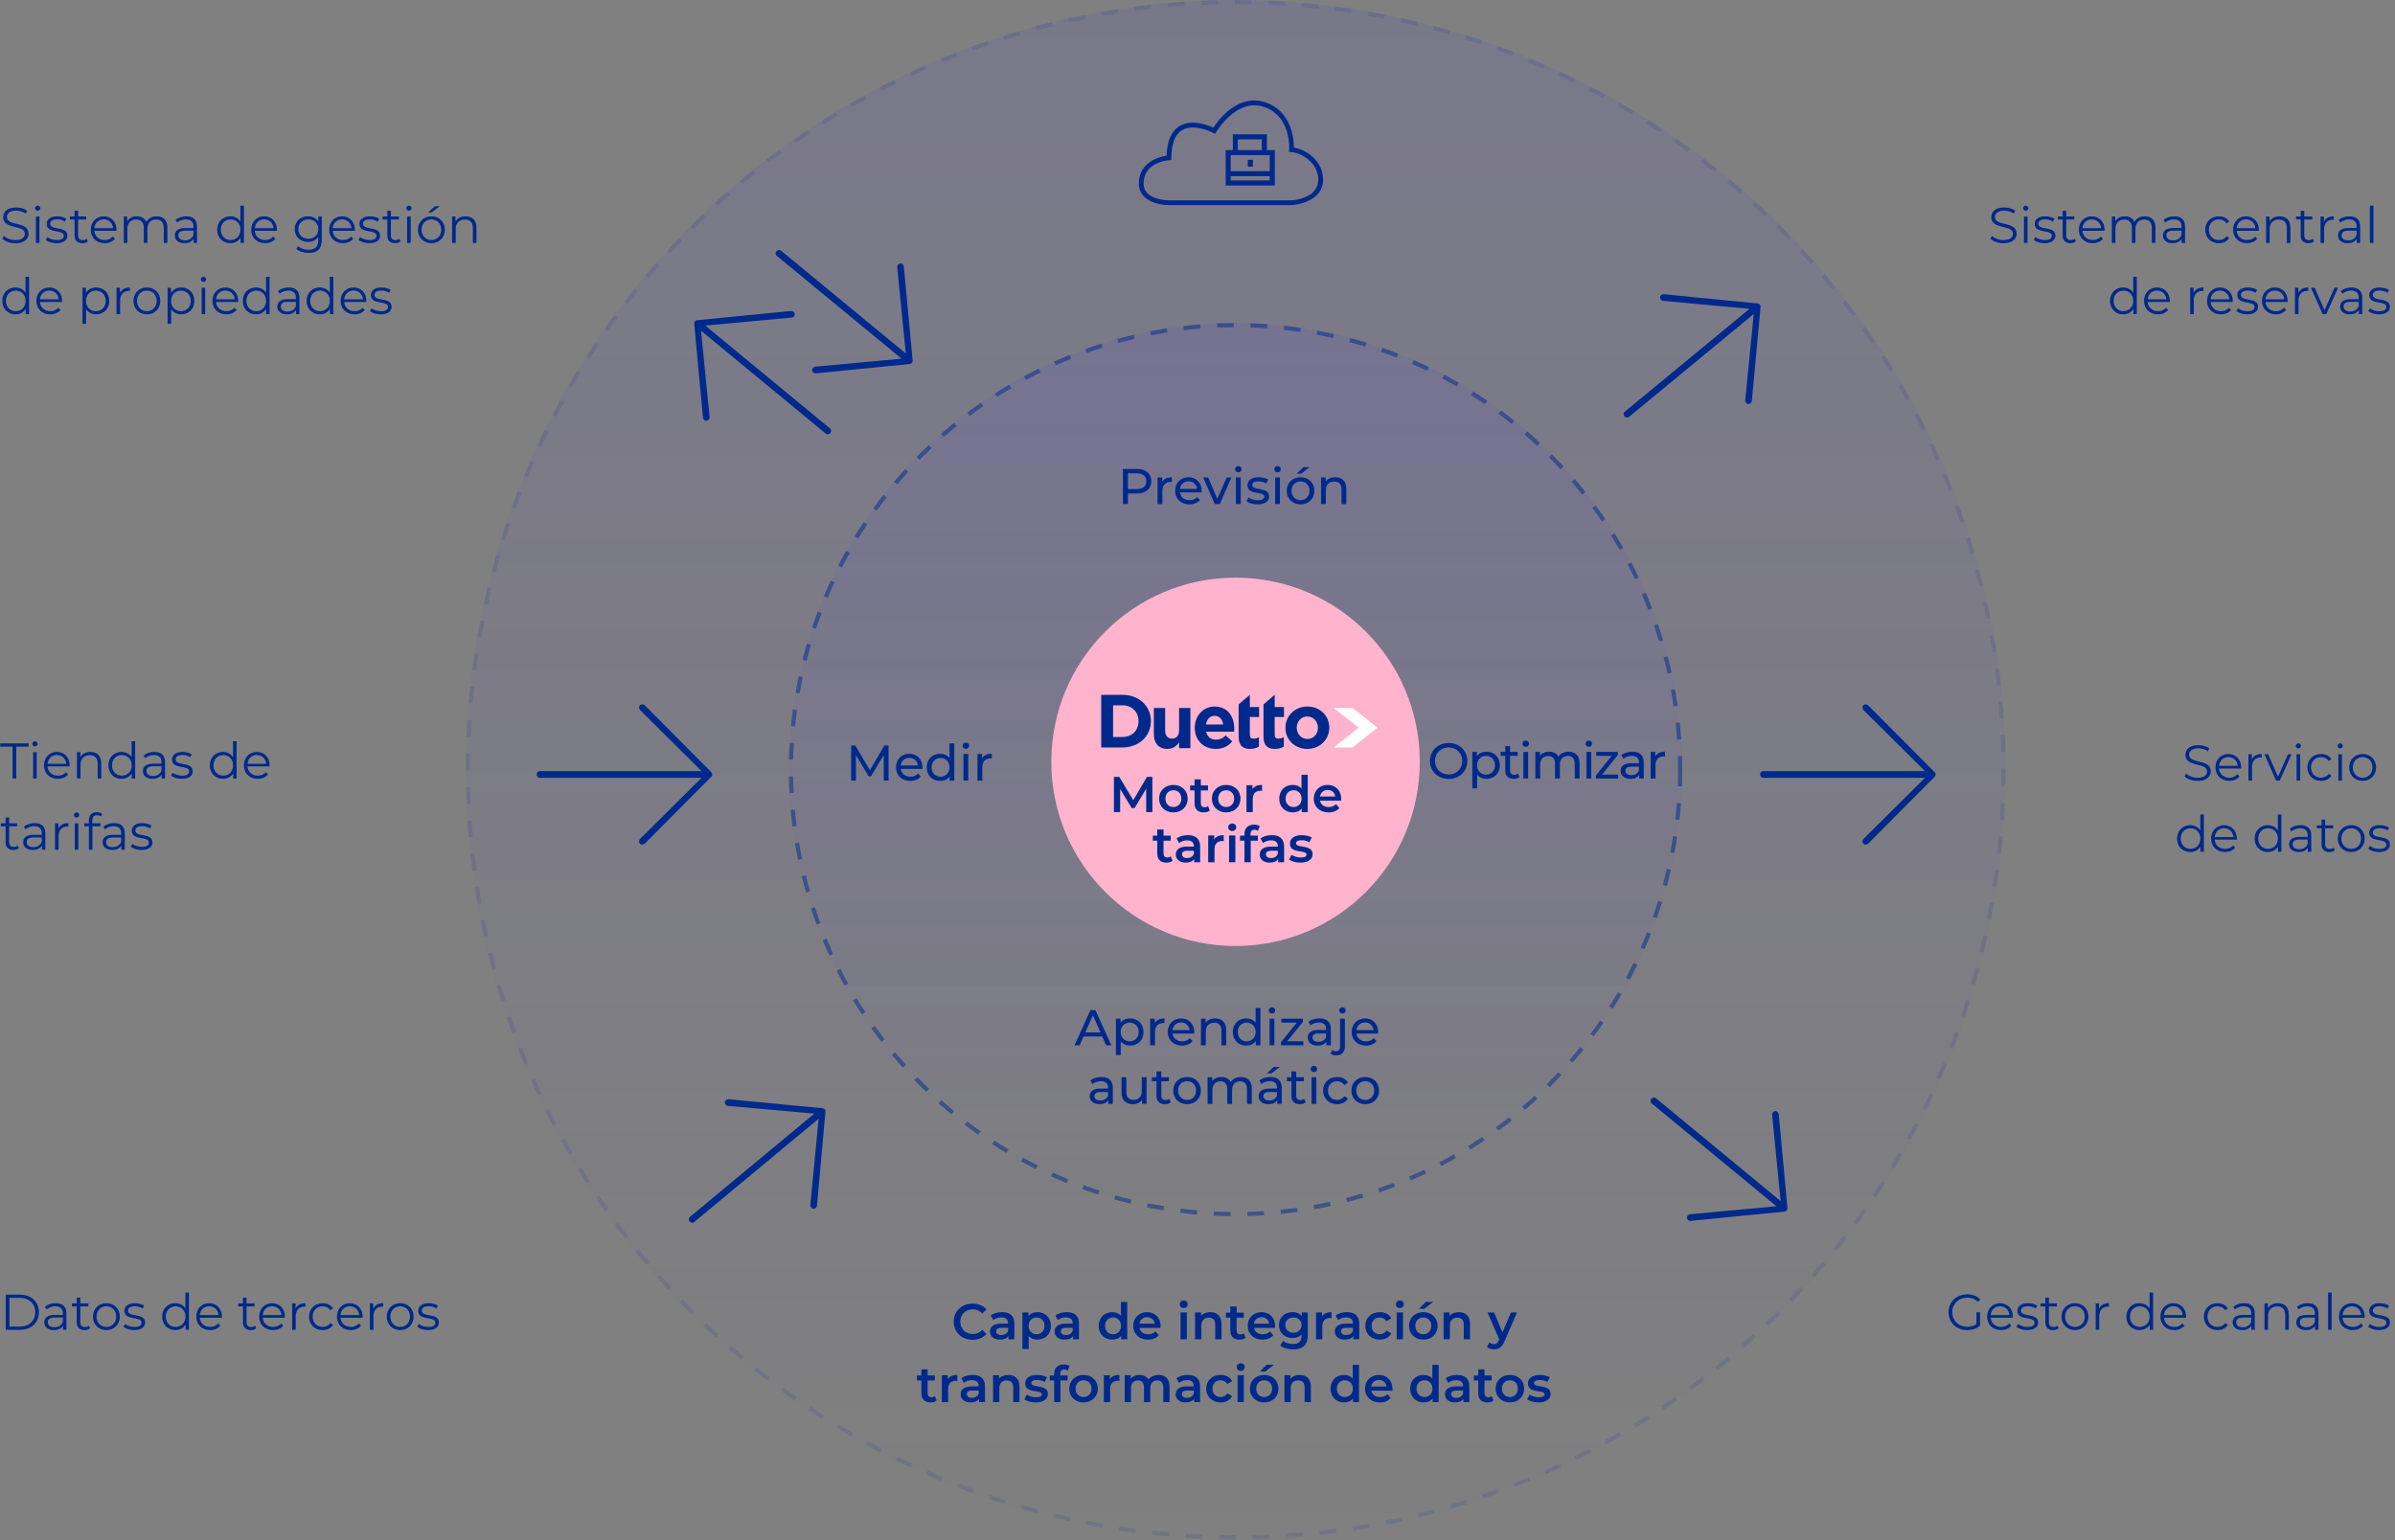 <svg width="572" height="368" viewBox="0 0 572 368" fill="none" xmlns="http://www.w3.org/2000/svg">
<rect x="0" y="0" width="572" height="368" fill="#808080" stroke="none"/>
<circle cx="295.114" cy="183.891" r="183.891" fill="url(#paint0_linear_1737_15126)"/>
<circle cx="295.114" cy="183.891" r="183.391" stroke="#00298C" stroke-opacity="0.12" stroke-dasharray="4 4"/>
<g style="mix-blend-mode:multiply">
<circle cx="295.087" cy="183.864" r="106.696" fill="url(#paint1_linear_1737_15126)"/>
<circle cx="295.087" cy="183.864" r="106.196" stroke="#00298C" stroke-opacity="0.5" stroke-dasharray="4 4"/>
</g>
<circle cx="295.087" cy="182" r="44" fill="#FFB3CD"/>
<path d="M397.329 70.284L419.825 72.505C420.221 72.543 420.52 72.904 420.482 73.3L418.392 95.809C418.282 96.265 417.921 96.563 417.525 96.525C417.129 96.487 416.771 96.053 416.809 95.657L418.853 75.009L389.061 99.593C388.7 99.891 388.244 99.781 387.946 99.419C387.707 99.13 387.686 98.662 388.047 98.364L417.839 73.78L397.178 71.868C396.782 71.83 396.424 71.396 396.461 71C396.499 70.604 396.933 70.246 397.329 70.284Z" fill="#00298C"/>
<path d="M403.752 291.673L426.248 289.452C426.644 289.414 426.942 289.053 426.904 288.657L424.815 266.148C424.705 265.693 424.343 265.394 423.947 265.432C423.551 265.47 423.193 265.904 423.231 266.3L425.275 286.948L395.484 262.364C395.123 262.066 394.667 262.176 394.369 262.538C394.13 262.827 394.108 263.295 394.47 263.594L424.261 288.177L403.6 290.09C403.204 290.128 402.846 290.561 402.884 290.957C402.922 291.353 403.356 291.711 403.752 291.673Z" fill="#00298C"/>
<path d="M446.152 168.477L462.09 184.508C462.371 184.789 462.371 185.258 462.09 185.539L446.152 201.57C445.777 201.852 445.309 201.852 445.027 201.57C444.746 201.289 444.746 200.727 445.027 200.445L459.746 185.82L421.121 185.82C420.652 185.82 420.371 185.445 420.371 184.977C420.371 184.602 420.652 184.227 421.121 184.227L459.746 184.227L445.027 169.602C444.746 169.32 444.746 168.758 445.027 168.477C445.309 168.195 445.871 168.195 446.152 168.477Z" fill="#00298C"/>
<path d="M188.952 74.284L166.456 76.505C166.06 76.543 165.761 76.904 165.799 77.3L167.888 99.809C167.999 100.265 168.36 100.563 168.756 100.525C169.152 100.487 169.51 100.053 169.472 99.657L167.428 79.009L197.219 103.593C197.581 103.891 198.036 103.781 198.335 103.419C198.573 103.13 198.595 102.662 198.234 102.364L168.442 77.78L189.103 75.868C189.499 75.83 189.857 75.396 189.819 75C189.781 74.604 189.347 74.246 188.952 74.284Z" fill="#00298C"/>
<path d="M194.814 89.191L217.309 86.958C217.705 86.92 218.003 86.558 217.965 86.162L215.863 63.655C215.753 63.199 215.391 62.901 214.995 62.939C214.599 62.977 214.242 63.411 214.28 63.807L216.335 84.455L186.53 59.887C186.169 59.589 185.713 59.699 185.415 60.061C185.176 60.35 185.155 60.819 185.517 61.117L215.321 85.684L194.661 87.608C194.266 87.646 193.908 88.08 193.946 88.476C193.984 88.872 194.418 89.23 194.814 89.191Z" fill="#00298C"/>
<path d="M195.116 288.07L197.136 265.555C197.172 265.159 196.873 264.799 196.477 264.762L173.974 262.61C173.506 262.634 173.145 262.933 173.109 263.329C173.072 263.725 173.431 264.158 173.827 264.195L194.494 266.043L164.779 290.719C164.418 291.018 164.441 291.486 164.741 291.847C164.98 292.135 165.436 292.244 165.797 291.945L195.512 267.269L193.532 287.924C193.495 288.32 193.854 288.752 194.251 288.789C194.647 288.826 195.079 288.467 195.116 288.07Z" fill="#00298C"/>
<path d="M153.967 168.477L169.904 184.508C170.186 184.789 170.186 185.258 169.904 185.539L153.967 201.57C153.592 201.852 153.123 201.852 152.842 201.57C152.561 201.289 152.561 200.727 152.842 200.445L167.561 185.82L128.936 185.82C128.467 185.82 128.186 185.445 128.186 184.977C128.186 184.602 128.467 184.227 128.936 184.227L167.561 184.227L152.842 169.602C152.561 169.32 152.561 168.758 152.842 168.477C153.123 168.195 153.686 168.195 153.967 168.477Z" fill="#00298C"/>
<path d="M275.23 194H273.754L273.742 188.432L270.982 193.04H270.286L267.526 188.504V194H266.038V185.6H267.322L270.658 191.168L273.934 185.6H275.218L275.23 194ZM280.235 194.084C278.267 194.084 276.827 192.716 276.827 190.796C276.827 188.876 278.267 187.52 280.235 187.52C282.227 187.52 283.655 188.876 283.655 190.796C283.655 192.716 282.227 194.084 280.235 194.084ZM280.235 192.8C281.327 192.8 282.143 192.02 282.143 190.796C282.143 189.572 281.327 188.792 280.235 188.792C279.155 188.792 278.339 189.572 278.339 190.796C278.339 192.02 279.155 192.8 280.235 192.8ZM288.521 192.584L288.941 193.652C288.581 193.94 288.041 194.084 287.501 194.084C286.097 194.084 285.293 193.34 285.293 191.924V188.84H284.237V187.64H285.293V186.176H286.793V187.64H288.509V188.84H286.793V191.888C286.793 192.512 287.105 192.848 287.681 192.848C287.993 192.848 288.293 192.764 288.521 192.584ZM292.844 194.084C290.876 194.084 289.436 192.716 289.436 190.796C289.436 188.876 290.876 187.52 292.844 187.52C294.836 187.52 296.264 188.876 296.264 190.796C296.264 192.716 294.836 194.084 292.844 194.084ZM292.844 192.8C293.936 192.8 294.752 192.02 294.752 190.796C294.752 189.572 293.936 188.792 292.844 188.792C291.764 188.792 290.948 189.572 290.948 190.796C290.948 192.02 291.764 192.8 292.844 192.8ZM299.127 188.528C299.559 187.856 300.339 187.52 301.407 187.52V188.948C301.275 188.924 301.167 188.912 301.059 188.912C299.919 188.912 299.199 189.584 299.199 190.892V194H297.699V187.592H299.127V188.528ZM310.83 185.096H312.33V194H310.89V193.172C310.386 193.784 309.642 194.084 308.766 194.084C306.906 194.084 305.526 192.788 305.526 190.796C305.526 188.804 306.906 187.52 308.766 187.52C309.594 187.52 310.326 187.796 310.83 188.384V185.096ZM308.946 192.8C310.026 192.8 310.854 192.02 310.854 190.796C310.854 189.572 310.026 188.792 308.946 188.792C307.866 188.792 307.038 189.572 307.038 190.796C307.038 192.02 307.866 192.8 308.946 192.8ZM320.317 190.832C320.317 190.952 320.305 191.132 320.293 191.276H315.265C315.445 192.212 316.225 192.812 317.341 192.812C318.061 192.812 318.625 192.584 319.081 192.116L319.885 193.04C319.309 193.724 318.409 194.084 317.305 194.084C315.157 194.084 313.765 192.704 313.765 190.796C313.765 188.888 315.169 187.52 317.077 187.52C318.949 187.52 320.317 188.828 320.317 190.832ZM317.077 188.72C316.105 188.72 315.397 189.344 315.253 190.28H318.889C318.769 189.356 318.061 188.72 317.077 188.72ZM279.615 204.584L280.035 205.652C279.675 205.94 279.135 206.084 278.595 206.084C277.191 206.084 276.387 205.34 276.387 203.924V200.84H275.331V199.64H276.387V198.176H277.887V199.64H279.603V200.84H277.887V203.888C277.887 204.512 278.199 204.848 278.775 204.848C279.087 204.848 279.387 204.764 279.615 204.584ZM283.717 199.52C285.565 199.52 286.633 200.396 286.633 202.244V206H285.217V205.22C284.857 205.772 284.161 206.084 283.201 206.084C281.737 206.084 280.813 205.28 280.813 204.164C280.813 203.096 281.533 202.256 283.477 202.256H285.133V202.16C285.133 201.284 284.605 200.768 283.537 200.768C282.817 200.768 282.073 201.008 281.593 201.404L281.005 200.312C281.689 199.784 282.685 199.52 283.717 199.52ZM283.513 204.992C284.245 204.992 284.881 204.656 285.133 203.996V203.252H283.585C282.565 203.252 282.289 203.636 282.289 204.104C282.289 204.644 282.745 204.992 283.513 204.992ZM289.986 200.528C290.418 199.856 291.198 199.52 292.266 199.52V200.948C292.134 200.924 292.026 200.912 291.918 200.912C290.778 200.912 290.058 201.584 290.058 202.892V206H288.558V199.592H289.986V200.528ZM294.295 198.536C293.743 198.536 293.335 198.14 293.335 197.636C293.335 197.132 293.743 196.736 294.295 196.736C294.847 196.736 295.255 197.108 295.255 197.6C295.255 198.128 294.859 198.536 294.295 198.536ZM293.539 206V199.592H295.039V206H293.539ZM299.611 198.224C298.987 198.224 298.663 198.572 298.663 199.256V199.64H300.427V200.84H298.711V206H297.211V200.84H296.155V199.64H297.211V199.232C297.211 197.888 298.015 197.012 299.503 197.012C300.019 197.012 300.523 197.12 300.859 197.36L300.439 198.488C300.211 198.332 299.923 198.224 299.611 198.224ZM303.768 199.52C305.616 199.52 306.684 200.396 306.684 202.244V206H305.268V205.22C304.908 205.772 304.212 206.084 303.252 206.084C301.788 206.084 300.864 205.28 300.864 204.164C300.864 203.096 301.584 202.256 303.528 202.256H305.184V202.16C305.184 201.284 304.656 200.768 303.588 200.768C302.868 200.768 302.124 201.008 301.644 201.404L301.056 200.312C301.74 199.784 302.736 199.52 303.768 199.52ZM303.564 204.992C304.296 204.992 304.932 204.656 305.184 203.996V203.252H303.636C302.616 203.252 302.34 203.636 302.34 204.104C302.34 204.644 302.796 204.992 303.564 204.992ZM310.589 206.084C309.521 206.084 308.453 205.772 307.877 205.364L308.453 204.224C309.017 204.596 309.881 204.86 310.685 204.86C311.633 204.86 312.029 204.596 312.029 204.152C312.029 202.928 308.069 204.08 308.069 201.524C308.069 200.312 309.161 199.52 310.889 199.52C311.741 199.52 312.713 199.724 313.289 200.072L312.713 201.212C312.101 200.852 311.489 200.732 310.877 200.732C309.965 200.732 309.533 201.032 309.533 201.452C309.533 202.748 313.493 201.596 313.493 204.104C313.493 205.304 312.389 206.084 310.589 206.084Z" fill="#00298C"/>
<path d="M271.468 112.031C273.652 112.031 274.972 113.135 274.972 114.959C274.972 116.783 273.652 117.887 271.468 117.887H269.392V120.431H268.192V112.031H271.468ZM271.432 116.843C272.968 116.843 273.772 116.159 273.772 114.959C273.772 113.759 272.968 113.075 271.432 113.075H269.392V116.843H271.432ZM277.565 115.139C277.973 114.395 278.765 114.011 279.881 114.011V115.127C279.785 115.115 279.701 115.115 279.617 115.115C278.381 115.115 277.613 115.871 277.613 117.263V120.431H276.461V114.071H277.565V115.139ZM286.99 117.287C286.99 117.383 286.978 117.527 286.966 117.635H281.806C281.95 118.751 282.85 119.495 284.11 119.495C284.854 119.495 285.478 119.243 285.946 118.727L286.582 119.471C286.006 120.143 285.13 120.503 284.074 120.503C282.022 120.503 280.654 119.147 280.654 117.251C280.654 115.367 282.01 114.011 283.846 114.011C285.682 114.011 286.99 115.331 286.99 117.287ZM283.846 114.983C282.742 114.983 281.926 115.727 281.806 116.807H285.886C285.766 115.739 284.962 114.983 283.846 114.983ZM292.973 114.071H294.101L291.317 120.431H290.141L287.357 114.071H288.557L290.741 119.171L292.973 114.071ZM295.752 112.847C295.308 112.847 294.972 112.523 294.972 112.103C294.972 111.683 295.308 111.347 295.752 111.347C296.196 111.347 296.532 111.671 296.532 112.079C296.532 112.511 296.208 112.847 295.752 112.847ZM295.176 120.431V114.071H296.328V120.431H295.176ZM300.351 120.503C299.295 120.503 298.251 120.179 297.723 119.759L298.203 118.847C298.743 119.231 299.607 119.507 300.435 119.507C301.503 119.507 301.947 119.183 301.947 118.643C301.947 117.215 297.927 118.451 297.927 115.919C297.927 114.779 298.947 114.011 300.579 114.011C301.407 114.011 302.343 114.227 302.895 114.587L302.403 115.499C301.827 115.127 301.191 114.995 300.567 114.995C299.559 114.995 299.067 115.367 299.067 115.871C299.067 117.371 303.099 116.147 303.099 118.619C303.099 119.771 302.043 120.503 300.351 120.503ZM305.115 112.847C304.671 112.847 304.335 112.523 304.335 112.103C304.335 111.683 304.671 111.347 305.115 111.347C305.559 111.347 305.895 111.671 305.895 112.079C305.895 112.511 305.571 112.847 305.115 112.847ZM304.539 120.431V114.071H305.691V120.431H304.539ZM309.703 113.147L311.335 111.587H312.799L310.783 113.147H309.703ZM310.615 120.503C308.707 120.503 307.303 119.147 307.303 117.251C307.303 115.355 308.707 114.011 310.615 114.011C312.523 114.011 313.915 115.355 313.915 117.251C313.915 119.147 312.523 120.503 310.615 120.503ZM310.615 119.495C311.839 119.495 312.751 118.607 312.751 117.251C312.751 115.895 311.839 115.019 310.615 115.019C309.391 115.019 308.467 115.895 308.467 117.251C308.467 118.607 309.391 119.495 310.615 119.495ZM318.904 114.011C320.452 114.011 321.544 114.899 321.544 116.771V120.431H320.392V116.903C320.392 115.655 319.768 115.043 318.676 115.043C317.452 115.043 316.66 115.775 316.66 117.155V120.431H315.508V114.071H316.612V115.031C317.08 114.383 317.896 114.011 318.904 114.011Z" fill="#00298C"/>
<path d="M345.992 186.096C343.412 186.096 341.516 184.26 341.516 181.8C341.516 179.34 343.412 177.504 345.992 177.504C348.548 177.504 350.444 179.328 350.444 181.8C350.444 184.272 348.548 186.096 345.992 186.096ZM345.992 185.028C347.852 185.028 349.244 183.66 349.244 181.8C349.244 179.94 347.852 178.572 345.992 178.572C344.108 178.572 342.716 179.94 342.716 181.8C342.716 183.66 344.108 185.028 345.992 185.028ZM355.002 179.58C356.862 179.58 358.218 180.876 358.218 182.82C358.218 184.776 356.862 186.072 355.002 186.072C354.102 186.072 353.31 185.724 352.782 185.04V188.328H351.63V179.64H352.734V180.648C353.25 179.94 354.066 179.58 355.002 179.58ZM354.906 185.064C356.13 185.064 357.054 184.176 357.054 182.82C357.054 181.476 356.13 180.588 354.906 180.588C353.694 180.588 352.77 181.476 352.77 182.82C352.77 184.176 353.694 185.064 354.906 185.064ZM362.545 184.8L362.905 185.628C362.557 185.928 362.029 186.072 361.513 186.072C360.229 186.072 359.497 185.364 359.497 184.08V180.588H358.417V179.64H359.497V178.248H360.649V179.64H362.473V180.588H360.649V184.032C360.649 184.716 361.009 185.1 361.645 185.1C361.981 185.1 362.305 184.992 362.545 184.8ZM364.394 178.416C363.95 178.416 363.614 178.092 363.614 177.672C363.614 177.252 363.95 176.916 364.394 176.916C364.838 176.916 365.174 177.24 365.174 177.648C365.174 178.08 364.85 178.416 364.394 178.416ZM363.818 186V179.64H364.97V186H363.818ZM374.646 179.58C376.194 179.58 377.25 180.468 377.25 182.34V186H376.098V182.472C376.098 181.224 375.498 180.612 374.454 180.612C373.302 180.612 372.546 181.344 372.546 182.724V186H371.394V182.472C371.394 181.224 370.794 180.612 369.75 180.612C368.598 180.612 367.842 181.344 367.842 182.724V186H366.69V179.64H367.794V180.588C368.25 179.94 369.03 179.58 369.99 179.58C370.962 179.58 371.778 179.964 372.198 180.756C372.678 180.036 373.566 179.58 374.646 179.58ZM379.465 178.416C379.021 178.416 378.685 178.092 378.685 177.672C378.685 177.252 379.021 176.916 379.465 176.916C379.909 176.916 380.245 177.24 380.245 177.648C380.245 178.08 379.921 178.416 379.465 178.416ZM378.889 186V179.64H380.041V186H378.889ZM382.625 185.052H386.477V186H381.149V185.256L384.905 180.588H381.221V179.64H386.381V180.396L382.625 185.052ZM389.855 179.58C391.595 179.58 392.579 180.42 392.579 182.16V186H391.487V185.16C391.103 185.736 390.395 186.072 389.399 186.072C387.959 186.072 387.047 185.304 387.047 184.2C387.047 183.18 387.707 182.34 389.603 182.34H391.427V182.112C391.427 181.14 390.863 180.576 389.723 180.576C388.967 180.576 388.199 180.84 387.707 181.26L387.227 180.396C387.887 179.868 388.835 179.58 389.855 179.58ZM389.591 185.184C390.455 185.184 391.139 184.788 391.427 184.056V183.168H389.651C388.511 183.168 388.187 183.612 388.187 184.152C388.187 184.788 388.715 185.184 389.591 185.184ZM395.335 180.708C395.743 179.964 396.535 179.58 397.651 179.58V180.696C397.555 180.684 397.471 180.684 397.387 180.684C396.151 180.684 395.383 181.44 395.383 182.832V186H394.231V179.64H395.335V180.708Z" fill="#00298C"/>
<path d="M212.219 186.493H211.067L211.055 180.373L208.019 185.473H207.467L204.431 180.409V186.493H203.279V178.093H204.263L207.767 183.997L211.223 178.093H212.207L212.219 186.493ZM220.32 183.349C220.32 183.445 220.308 183.589 220.296 183.697H215.136C215.28 184.813 216.18 185.557 217.44 185.557C218.184 185.557 218.808 185.305 219.276 184.789L219.912 185.533C219.336 186.205 218.46 186.565 217.404 186.565C215.352 186.565 213.984 185.209 213.984 183.313C213.984 181.429 215.34 180.073 217.176 180.073C219.012 180.073 220.32 181.393 220.32 183.349ZM217.176 181.045C216.072 181.045 215.256 181.789 215.136 182.869H219.216C219.096 181.801 218.292 181.045 217.176 181.045ZM226.767 177.589H227.919V186.493H226.815V185.485C226.299 186.205 225.483 186.565 224.547 186.565C222.687 186.565 221.331 185.257 221.331 183.313C221.331 181.369 222.687 180.073 224.547 180.073C225.447 180.073 226.239 180.409 226.767 181.093V177.589ZM224.643 185.557C225.855 185.557 226.779 184.669 226.779 183.313C226.779 181.957 225.855 181.081 224.643 181.081C223.419 181.081 222.495 181.957 222.495 183.313C222.495 184.669 223.419 185.557 224.643 185.557ZM230.675 178.909C230.231 178.909 229.895 178.585 229.895 178.165C229.895 177.745 230.231 177.409 230.675 177.409C231.119 177.409 231.455 177.733 231.455 178.141C231.455 178.573 231.131 178.909 230.675 178.909ZM230.099 186.493V180.133H231.251V186.493H230.099ZM234.555 181.201C234.963 180.457 235.755 180.073 236.871 180.073V181.189C236.775 181.177 236.691 181.177 236.607 181.177C235.371 181.177 234.603 181.933 234.603 183.325V186.493H233.451V180.133H234.555V181.201Z" fill="#00298C"/>
<path d="M3 186V178.368H0.048V177.6H6.84V178.368H3.888V186H3ZM8.347 178.308C7.999 178.308 7.723 178.032 7.723 177.696C7.723 177.372 7.999 177.096 8.347 177.096C8.695 177.096 8.971 177.36 8.971 177.684C8.971 178.032 8.707 178.308 8.347 178.308ZM7.915 186V179.688H8.767V186H7.915ZM16.645 182.844C16.645 182.916 16.633 183.012 16.633 183.108H11.353C11.449 184.428 12.457 185.304 13.837 185.304C14.605 185.304 15.289 185.028 15.769 184.476L16.249 185.028C15.685 185.7 14.809 186.06 13.813 186.06C11.845 186.06 10.501 184.716 10.501 182.844C10.501 180.972 11.809 179.64 13.585 179.64C15.361 179.64 16.645 180.948 16.645 182.844ZM13.585 180.372C12.361 180.372 11.461 181.236 11.353 182.472H15.829C15.721 181.236 14.821 180.372 13.585 180.372ZM21.595 179.64C23.131 179.64 24.187 180.528 24.187 182.34V186H23.335V182.424C23.335 181.092 22.639 180.408 21.439 180.408C20.083 180.408 19.231 181.248 19.231 182.688V186H18.379V179.688H19.195V180.852C19.651 180.084 20.503 179.64 21.595 179.64ZM31.432 177.096H32.284V186H31.468V184.752C30.952 185.604 30.076 186.06 29.032 186.06C27.232 186.06 25.888 184.752 25.888 182.844C25.888 180.936 27.232 179.64 29.032 179.64C30.04 179.64 30.904 180.072 31.432 180.888V177.096ZM29.104 185.304C30.436 185.304 31.444 184.32 31.444 182.844C31.444 181.368 30.436 180.384 29.104 180.384C27.76 180.384 26.752 181.368 26.752 182.844C26.752 184.32 27.76 185.304 29.104 185.304ZM36.865 179.64C38.497 179.64 39.421 180.456 39.421 182.088V186H38.605V185.016C38.221 185.664 37.477 186.06 36.433 186.06C35.005 186.06 34.129 185.316 34.129 184.224C34.129 183.252 34.753 182.436 36.565 182.436H38.569V182.052C38.569 180.972 37.957 180.384 36.781 180.384C35.965 180.384 35.197 180.672 34.681 181.128L34.297 180.492C34.933 179.952 35.869 179.64 36.865 179.64ZM36.565 185.388C37.525 185.388 38.233 184.932 38.569 184.104V183.072H36.589C35.365 183.072 34.969 183.552 34.969 184.2C34.969 184.932 35.557 185.388 36.565 185.388ZM43.427 186.06C42.383 186.06 41.375 185.724 40.859 185.28L41.243 184.608C41.747 185.004 42.599 185.316 43.487 185.316C44.687 185.316 45.179 184.908 45.179 184.284C45.179 182.64 41.087 183.936 41.087 181.44C41.087 180.408 41.975 179.64 43.583 179.64C44.399 179.64 45.287 179.868 45.815 180.228L45.443 180.912C44.891 180.528 44.231 180.372 43.583 180.372C42.443 180.372 41.939 180.816 41.939 181.416C41.939 183.12 46.031 181.836 46.031 184.26C46.031 185.352 45.071 186.06 43.427 186.06ZM55.655 177.096H56.507V186H55.691V184.752C55.175 185.604 54.299 186.06 53.255 186.06C51.455 186.06 50.111 184.752 50.111 182.844C50.111 180.936 51.455 179.64 53.255 179.64C54.263 179.64 55.127 180.072 55.655 180.888V177.096ZM53.327 185.304C54.659 185.304 55.667 184.32 55.667 182.844C55.667 181.368 54.659 180.384 53.327 180.384C51.983 180.384 50.975 181.368 50.975 182.844C50.975 184.32 51.983 185.304 53.327 185.304ZM64.387 182.844C64.387 182.916 64.375 183.012 64.375 183.108H59.095C59.191 184.428 60.199 185.304 61.579 185.304C62.347 185.304 63.031 185.028 63.511 184.476L63.991 185.028C63.427 185.7 62.551 186.06 61.555 186.06C59.587 186.06 58.243 184.716 58.243 182.844C58.243 180.972 59.551 179.64 61.327 179.64C63.103 179.64 64.387 180.948 64.387 182.844ZM61.327 180.372C60.103 180.372 59.203 181.236 59.095 182.472H63.571C63.463 181.236 62.563 180.372 61.327 180.372ZM4.212 202.004L4.512 202.616C4.176 202.916 3.672 203.06 3.18 203.06C1.992 203.06 1.332 202.388 1.332 201.224V197.408H0.204V196.688H1.332V195.308H2.184V196.688H4.104V197.408H2.184V201.176C2.184 201.92 2.568 202.328 3.276 202.328C3.624 202.328 3.972 202.22 4.212 202.004ZM8.271 196.64C9.903 196.64 10.827 197.456 10.827 199.088V203H10.011V202.016C9.627 202.664 8.883 203.06 7.839 203.06C6.411 203.06 5.535 202.316 5.535 201.224C5.535 200.252 6.159 199.436 7.971 199.436H9.975V199.052C9.975 197.972 9.363 197.384 8.187 197.384C7.371 197.384 6.603 197.672 6.087 198.128L5.703 197.492C6.339 196.952 7.275 196.64 8.271 196.64ZM7.971 202.388C8.931 202.388 9.639 201.932 9.975 201.104V200.072H7.995C6.771 200.072 6.375 200.552 6.375 201.2C6.375 201.932 6.963 202.388 7.971 202.388ZM13.957 197.924C14.353 197.084 15.157 196.64 16.321 196.64V197.468C16.249 197.468 16.177 197.456 16.117 197.456C14.797 197.456 13.993 198.296 13.993 199.784V203H13.141V196.688H13.957V197.924ZM18.296 195.308C17.948 195.308 17.672 195.032 17.672 194.696C17.672 194.372 17.948 194.096 18.296 194.096C18.644 194.096 18.92 194.36 18.92 194.684C18.92 195.032 18.656 195.308 18.296 195.308ZM17.864 203V196.688H18.716V203H17.864ZM23.174 194.756C22.442 194.756 22.058 195.164 22.058 195.944V196.688H24.002V197.408H22.082V203H21.23V197.408H20.102V196.688H21.23V195.908C21.23 194.78 21.902 194.036 23.138 194.036C23.606 194.036 24.086 194.168 24.398 194.432L24.11 195.068C23.87 194.864 23.534 194.756 23.174 194.756ZM27.244 196.64C28.876 196.64 29.8 197.456 29.8 199.088V203H28.984V202.016C28.6 202.664 27.856 203.06 26.812 203.06C25.384 203.06 24.508 202.316 24.508 201.224C24.508 200.252 25.132 199.436 26.944 199.436H28.948V199.052C28.948 197.972 28.336 197.384 27.16 197.384C26.344 197.384 25.576 197.672 25.06 198.128L24.676 197.492C25.312 196.952 26.248 196.64 27.244 196.64ZM26.944 202.388C27.904 202.388 28.612 201.932 28.948 201.104V200.072H26.968C25.744 200.072 25.348 200.552 25.348 201.2C25.348 201.932 25.936 202.388 26.944 202.388ZM33.806 203.06C32.762 203.06 31.754 202.724 31.238 202.28L31.622 201.608C32.126 202.004 32.978 202.316 33.866 202.316C35.066 202.316 35.558 201.908 35.558 201.284C35.558 199.64 31.466 200.936 31.466 198.44C31.466 197.408 32.354 196.64 33.962 196.64C34.778 196.64 35.666 196.868 36.194 197.228L35.822 197.912C35.27 197.528 34.61 197.372 33.962 197.372C32.822 197.372 32.318 197.816 32.318 198.416C32.318 200.12 36.41 198.836 36.41 201.26C36.41 202.352 35.45 203.06 33.806 203.06Z" fill="#00298C"/>
<path d="M524.867 186.565C523.607 186.565 522.371 186.121 521.747 185.473L522.095 184.789C522.695 185.377 523.763 185.809 524.867 185.809C526.439 185.809 527.123 185.149 527.123 184.321C527.123 182.017 521.951 183.433 521.951 180.325C521.951 179.089 522.911 178.021 525.047 178.021C525.995 178.021 526.979 178.297 527.651 178.765L527.351 179.473C526.631 179.005 525.791 178.777 525.047 178.777C523.511 178.777 522.827 179.461 522.827 180.301C522.827 182.605 527.999 181.213 527.999 184.273C527.999 185.509 527.015 186.565 524.867 186.565ZM535.262 183.337C535.262 183.409 535.25 183.505 535.25 183.601H529.97C530.066 184.921 531.074 185.797 532.454 185.797C533.222 185.797 533.906 185.521 534.386 184.969L534.866 185.521C534.302 186.193 533.426 186.553 532.43 186.553C530.462 186.553 529.118 185.209 529.118 183.337C529.118 181.465 530.426 180.133 532.202 180.133C533.978 180.133 535.262 181.441 535.262 183.337ZM532.202 180.865C530.978 180.865 530.078 181.729 529.97 182.965H534.446C534.338 181.729 533.438 180.865 532.202 180.865ZM537.812 181.417C538.208 180.577 539.012 180.133 540.176 180.133V180.961C540.104 180.961 540.032 180.949 539.972 180.949C538.652 180.949 537.848 181.789 537.848 183.277V186.493H536.996V180.181H537.812V181.417ZM546.452 180.181H547.292L544.484 186.493H543.608L540.812 180.181H541.7L544.064 185.557L546.452 180.181ZM548.924 178.801C548.576 178.801 548.3 178.525 548.3 178.189C548.3 177.865 548.576 177.589 548.924 177.589C549.272 177.589 549.548 177.853 549.548 178.177C549.548 178.525 549.284 178.801 548.924 178.801ZM548.492 186.493V180.181H549.344V186.493H548.492ZM554.331 186.553C552.447 186.553 551.079 185.221 551.079 183.337C551.079 181.453 552.447 180.133 554.331 180.133C555.399 180.133 556.299 180.553 556.803 181.381L556.167 181.813C555.735 181.177 555.063 180.877 554.331 180.877C552.951 180.877 551.943 181.861 551.943 183.337C551.943 184.825 552.951 185.797 554.331 185.797C555.063 185.797 555.735 185.509 556.167 184.873L556.803 185.305C556.299 186.121 555.399 186.553 554.331 186.553ZM558.909 178.801C558.561 178.801 558.285 178.525 558.285 178.189C558.285 177.865 558.561 177.589 558.909 177.589C559.257 177.589 559.533 177.853 559.533 178.177C559.533 178.525 559.269 178.801 558.909 178.801ZM558.477 186.493V180.181H559.329V186.493H558.477ZM564.279 186.553C562.431 186.553 561.063 185.209 561.063 183.337C561.063 181.465 562.431 180.133 564.279 180.133C566.127 180.133 567.483 181.465 567.483 183.337C567.483 185.209 566.127 186.553 564.279 186.553ZM564.279 185.797C565.623 185.797 566.619 184.813 566.619 183.337C566.619 181.861 565.623 180.877 564.279 180.877C562.935 180.877 561.927 181.861 561.927 183.337C561.927 184.813 562.935 185.797 564.279 185.797ZM525.498 194.589H526.35V203.493H525.534V202.245C525.018 203.097 524.142 203.553 523.098 203.553C521.298 203.553 519.954 202.245 519.954 200.337C519.954 198.429 521.298 197.133 523.098 197.133C524.106 197.133 524.97 197.565 525.498 198.381V194.589ZM523.17 202.797C524.502 202.797 525.51 201.813 525.51 200.337C525.51 198.861 524.502 197.877 523.17 197.877C521.826 197.877 520.818 198.861 520.818 200.337C520.818 201.813 521.826 202.797 523.17 202.797ZM534.231 200.337C534.231 200.409 534.219 200.505 534.219 200.601H528.939C529.035 201.921 530.043 202.797 531.423 202.797C532.191 202.797 532.875 202.521 533.355 201.969L533.835 202.521C533.271 203.193 532.395 203.553 531.399 203.553C529.431 203.553 528.087 202.209 528.087 200.337C528.087 198.465 529.395 197.133 531.171 197.133C532.947 197.133 534.231 198.441 534.231 200.337ZM531.171 197.865C529.947 197.865 529.047 198.729 528.939 199.965H533.415C533.307 198.729 532.407 197.865 531.171 197.865ZM544.014 194.589H544.866V203.493H544.05V202.245C543.534 203.097 542.658 203.553 541.614 203.553C539.814 203.553 538.47 202.245 538.47 200.337C538.47 198.429 539.814 197.133 541.614 197.133C542.622 197.133 543.486 197.565 544.014 198.381V194.589ZM541.686 202.797C543.018 202.797 544.026 201.813 544.026 200.337C544.026 198.861 543.018 197.877 541.686 197.877C540.342 197.877 539.334 198.861 539.334 200.337C539.334 201.813 540.342 202.797 541.686 202.797ZM549.446 197.133C551.078 197.133 552.002 197.949 552.002 199.581V203.493H551.186V202.509C550.802 203.157 550.058 203.553 549.014 203.553C547.586 203.553 546.71 202.809 546.71 201.717C546.71 200.745 547.334 199.929 549.146 199.929H551.15V199.545C551.15 198.465 550.538 197.877 549.362 197.877C548.546 197.877 547.778 198.165 547.262 198.621L546.878 197.985C547.514 197.445 548.45 197.133 549.446 197.133ZM549.146 202.881C550.106 202.881 550.814 202.425 551.15 201.597V200.565H549.17C547.946 200.565 547.55 201.045 547.55 201.693C547.55 202.425 548.138 202.881 549.146 202.881ZM557.341 202.497L557.641 203.109C557.305 203.409 556.801 203.553 556.309 203.553C555.121 203.553 554.461 202.881 554.461 201.717V197.901H553.333V197.181H554.461V195.801H555.313V197.181H557.233V197.901H555.313V201.669C555.313 202.413 555.697 202.821 556.405 202.821C556.753 202.821 557.101 202.713 557.341 202.497ZM561.549 203.553C559.701 203.553 558.333 202.209 558.333 200.337C558.333 198.465 559.701 197.133 561.549 197.133C563.397 197.133 564.753 198.465 564.753 200.337C564.753 202.209 563.397 203.553 561.549 203.553ZM561.549 202.797C562.893 202.797 563.889 201.813 563.889 200.337C563.889 198.861 562.893 197.877 561.549 197.877C560.205 197.877 559.197 198.861 559.197 200.337C559.197 201.813 560.205 202.797 561.549 202.797ZM568.184 203.553C567.14 203.553 566.132 203.217 565.616 202.773L566 202.101C566.504 202.497 567.356 202.809 568.244 202.809C569.444 202.809 569.936 202.401 569.936 201.777C569.936 200.133 565.844 201.429 565.844 198.933C565.844 197.901 566.732 197.133 568.34 197.133C569.156 197.133 570.044 197.361 570.572 197.721L570.2 198.405C569.648 198.021 568.988 197.865 568.34 197.865C567.2 197.865 566.696 198.309 566.696 198.909C566.696 200.613 570.788 199.329 570.788 201.753C570.788 202.845 569.828 203.553 568.184 203.553Z" fill="#00298C"/>
<path d="M3.684 58.111C2.424 58.111 1.188 57.667 0.564 57.019L0.912 56.335C1.512 56.923 2.58 57.355 3.684 57.355C5.256 57.355 5.94 56.695 5.94 55.867C5.94 53.563 0.768 54.979 0.768 51.871C0.768 50.635 1.728 49.567 3.864 49.567C4.812 49.567 5.796 49.843 6.468 50.311L6.168 51.019C5.448 50.551 4.608 50.323 3.864 50.323C2.328 50.323 1.644 51.007 1.644 51.847C1.644 54.151 6.816 52.759 6.816 55.819C6.816 57.055 5.832 58.111 3.684 58.111ZM9.003 50.347C8.655 50.347 8.379 50.071 8.379 49.735C8.379 49.411 8.655 49.135 9.003 49.135C9.351 49.135 9.627 49.399 9.627 49.723C9.627 50.071 9.363 50.347 9.003 50.347ZM8.571 58.039V51.727H9.423V58.039H8.571ZM13.486 58.099C12.441 58.099 11.434 57.763 10.918 57.319L11.302 56.647C11.806 57.043 12.658 57.355 13.546 57.355C14.745 57.355 15.238 56.947 15.238 56.323C15.238 54.679 11.146 55.975 11.146 53.479C11.146 52.447 12.034 51.679 13.642 51.679C14.457 51.679 15.345 51.907 15.873 52.267L15.502 52.951C14.95 52.567 14.29 52.411 13.642 52.411C12.502 52.411 11.998 52.855 11.998 53.455C11.998 55.159 16.09 53.875 16.09 56.299C16.09 57.391 15.13 58.099 13.486 58.099ZM20.689 57.043L20.989 57.655C20.653 57.955 20.149 58.099 19.657 58.099C18.469 58.099 17.809 57.427 17.809 56.263V52.447H16.681V51.727H17.809V50.347H18.661V51.727H20.581V52.447H18.661V56.215C18.661 56.959 19.045 57.367 19.753 57.367C20.101 57.367 20.449 57.259 20.689 57.043ZM27.825 54.883C27.825 54.955 27.813 55.051 27.813 55.147H22.533C22.629 56.467 23.637 57.343 25.017 57.343C25.785 57.343 26.469 57.067 26.949 56.515L27.429 57.067C26.865 57.739 25.989 58.099 24.993 58.099C23.025 58.099 21.681 56.755 21.681 54.883C21.681 53.011 22.989 51.679 24.765 51.679C26.541 51.679 27.825 52.987 27.825 54.883ZM24.765 52.411C23.541 52.411 22.641 53.275 22.533 54.511H27.009C26.901 53.275 26.001 52.411 24.765 52.411ZM37.431 51.679C38.967 51.679 39.975 52.567 39.975 54.379V58.039H39.123V54.463C39.123 53.131 38.451 52.447 37.311 52.447C36.015 52.447 35.199 53.287 35.199 54.727V58.039H34.347V54.463C34.347 53.131 33.675 52.447 32.523 52.447C31.239 52.447 30.411 53.287 30.411 54.727V58.039H29.559V51.727H30.375V52.879C30.819 52.123 31.635 51.679 32.691 51.679C33.735 51.679 34.551 52.123 34.935 53.011C35.391 52.195 36.291 51.679 37.431 51.679ZM44.494 51.679C46.126 51.679 47.05 52.495 47.05 54.127V58.039H46.234V57.055C45.85 57.703 45.106 58.099 44.062 58.099C42.634 58.099 41.758 57.355 41.758 56.263C41.758 55.291 42.382 54.475 44.194 54.475H46.198V54.091C46.198 53.011 45.586 52.423 44.41 52.423C43.594 52.423 42.826 52.711 42.31 53.167L41.926 52.531C42.562 51.991 43.498 51.679 44.494 51.679ZM44.194 57.427C45.154 57.427 45.862 56.971 46.198 56.143V55.111H44.218C42.994 55.111 42.598 55.591 42.598 56.239C42.598 56.971 43.186 57.427 44.194 57.427ZM57.412 49.135H58.264V58.039H57.448V56.791C56.932 57.643 56.056 58.099 55.012 58.099C53.212 58.099 51.868 56.791 51.868 54.883C51.868 52.975 53.212 51.679 55.012 51.679C56.02 51.679 56.884 52.111 57.412 52.927V49.135ZM55.084 57.343C56.416 57.343 57.424 56.359 57.424 54.883C57.424 53.407 56.416 52.423 55.084 52.423C53.74 52.423 52.732 53.407 52.732 54.883C52.732 56.359 53.74 57.343 55.084 57.343ZM66.145 54.883C66.145 54.955 66.133 55.051 66.133 55.147H60.853C60.949 56.467 61.957 57.343 63.337 57.343C64.105 57.343 64.789 57.067 65.269 56.515L65.749 57.067C65.185 57.739 64.309 58.099 63.313 58.099C61.345 58.099 60.001 56.755 60.001 54.883C60.001 53.011 61.309 51.679 63.085 51.679C64.861 51.679 66.145 52.987 66.145 54.883ZM63.085 52.411C61.861 52.411 60.961 53.275 60.853 54.511H65.329C65.221 53.275 64.321 52.411 63.085 52.411ZM76.048 51.727H76.864V57.271C76.864 59.443 75.796 60.427 73.708 60.427C72.556 60.427 71.428 60.079 70.768 59.455L71.2 58.807C71.8 59.347 72.712 59.671 73.684 59.671C75.28 59.671 76.012 58.939 76.012 57.379V56.575C75.484 57.379 74.584 57.799 73.552 57.799C71.752 57.799 70.384 56.539 70.384 54.727C70.384 52.915 71.752 51.679 73.552 51.679C74.608 51.679 75.52 52.111 76.048 52.939V51.727ZM73.636 57.043C75.028 57.043 76.036 56.095 76.036 54.727C76.036 53.359 75.028 52.423 73.636 52.423C72.244 52.423 71.248 53.359 71.248 54.727C71.248 56.095 72.244 57.043 73.636 57.043ZM84.755 54.883C84.755 54.955 84.743 55.051 84.743 55.147H79.463C79.559 56.467 80.567 57.343 81.947 57.343C82.715 57.343 83.399 57.067 83.879 56.515L84.359 57.067C83.795 57.739 82.919 58.099 81.923 58.099C79.955 58.099 78.611 56.755 78.611 54.883C78.611 53.011 79.919 51.679 81.695 51.679C83.471 51.679 84.755 52.987 84.755 54.883ZM81.695 52.411C80.471 52.411 79.571 53.275 79.463 54.511H83.939C83.831 53.275 82.931 52.411 81.695 52.411ZM88.181 58.099C87.137 58.099 86.129 57.763 85.613 57.319L85.997 56.647C86.501 57.043 87.353 57.355 88.241 57.355C89.441 57.355 89.933 56.947 89.933 56.323C89.933 54.679 85.841 55.975 85.841 53.479C85.841 52.447 86.729 51.679 88.337 51.679C89.153 51.679 90.041 51.907 90.569 52.267L90.197 52.951C89.645 52.567 88.985 52.411 88.337 52.411C87.197 52.411 86.693 52.855 86.693 53.455C86.693 55.159 90.785 53.875 90.785 56.299C90.785 57.391 89.825 58.099 88.181 58.099ZM95.384 57.043L95.684 57.655C95.348 57.955 94.844 58.099 94.352 58.099C93.164 58.099 92.504 57.427 92.504 56.263V52.447H91.376V51.727H92.504V50.347H93.356V51.727H95.276V52.447H93.356V56.215C93.356 56.959 93.74 57.367 94.448 57.367C94.796 57.367 95.144 57.259 95.384 57.043ZM97.667 50.347C97.319 50.347 97.043 50.071 97.043 49.735C97.043 49.411 97.319 49.135 97.667 49.135C98.015 49.135 98.291 49.399 98.291 49.723C98.291 50.071 98.027 50.347 97.667 50.347ZM97.235 58.039V51.727H98.087V58.039H97.235ZM102.246 50.755L103.89 49.267H105.03L103.086 50.755H102.246ZM103.038 58.099C101.19 58.099 99.822 56.755 99.822 54.883C99.822 53.011 101.19 51.679 103.038 51.679C104.886 51.679 106.242 53.011 106.242 54.883C106.242 56.755 104.886 58.099 103.038 58.099ZM103.038 57.343C104.382 57.343 105.378 56.359 105.378 54.883C105.378 53.407 104.382 52.423 103.038 52.423C101.694 52.423 100.686 53.407 100.686 54.883C100.686 56.359 101.694 57.343 103.038 57.343ZM111.197 51.679C112.733 51.679 113.789 52.567 113.789 54.379V58.039H112.937V54.463C112.937 53.131 112.241 52.447 111.041 52.447C109.685 52.447 108.833 53.287 108.833 54.727V58.039H107.981V51.727H108.797V52.891C109.253 52.123 110.105 51.679 111.197 51.679ZM6.096 66.135H6.948V75.039H6.132V73.791C5.616 74.643 4.74 75.099 3.696 75.099C1.896 75.099 0.552 73.791 0.552 71.883C0.552 69.975 1.896 68.679 3.696 68.679C4.704 68.679 5.568 69.111 6.096 69.927V66.135ZM3.768 74.343C5.1 74.343 6.108 73.359 6.108 71.883C6.108 70.407 5.1 69.423 3.768 69.423C2.424 69.423 1.416 70.407 1.416 71.883C1.416 73.359 2.424 74.343 3.768 74.343ZM14.829 71.883C14.829 71.955 14.817 72.051 14.817 72.147H9.537C9.633 73.467 10.641 74.343 12.021 74.343C12.789 74.343 13.473 74.067 13.953 73.515L14.433 74.067C13.869 74.739 12.993 75.099 11.997 75.099C10.029 75.099 8.685 73.755 8.685 71.883C8.685 70.011 9.993 68.679 11.769 68.679C13.545 68.679 14.829 69.987 14.829 71.883ZM11.769 69.411C10.545 69.411 9.645 70.275 9.537 71.511H14.013C13.905 70.275 13.005 69.411 11.769 69.411ZM22.956 68.679C24.756 68.679 26.1 69.975 26.1 71.883C26.1 73.803 24.756 75.099 22.956 75.099C21.948 75.099 21.084 74.667 20.556 73.851V77.367H19.704V68.727H20.52V69.975C21.036 69.135 21.912 68.679 22.956 68.679ZM22.896 74.343C24.228 74.343 25.248 73.359 25.248 71.883C25.248 70.419 24.228 69.423 22.896 69.423C21.552 69.423 20.544 70.419 20.544 71.883C20.544 73.359 21.552 74.343 22.896 74.343ZM28.652 69.963C29.048 69.123 29.852 68.679 31.016 68.679V69.507C30.944 69.507 30.872 69.495 30.812 69.495C29.492 69.495 28.688 70.335 28.688 71.823V75.039H27.836V68.727H28.652V69.963ZM35.081 75.099C33.233 75.099 31.864 73.755 31.864 71.883C31.864 70.011 33.233 68.679 35.081 68.679C36.928 68.679 38.285 70.011 38.285 71.883C38.285 73.755 36.928 75.099 35.081 75.099ZM35.081 74.343C36.425 74.343 37.42 73.359 37.42 71.883C37.42 70.407 36.425 69.423 35.081 69.423C33.736 69.423 32.728 70.407 32.728 71.883C32.728 73.359 33.736 74.343 35.081 74.343ZM43.276 68.679C45.076 68.679 46.42 69.975 46.42 71.883C46.42 73.803 45.076 75.099 43.276 75.099C42.268 75.099 41.404 74.667 40.876 73.851V77.367H40.024V68.727H40.84V69.975C41.356 69.135 42.232 68.679 43.276 68.679ZM43.216 74.343C44.548 74.343 45.568 73.359 45.568 71.883C45.568 70.419 44.548 69.423 43.216 69.423C41.872 69.423 40.864 70.419 40.864 71.883C40.864 73.359 41.872 74.343 43.216 74.343ZM48.589 67.347C48.241 67.347 47.965 67.071 47.965 66.735C47.965 66.411 48.241 66.135 48.589 66.135C48.937 66.135 49.213 66.399 49.213 66.723C49.213 67.071 48.949 67.347 48.589 67.347ZM48.157 75.039V68.727H49.009V75.039H48.157ZM56.887 71.883C56.887 71.955 56.875 72.051 56.875 72.147H51.595C51.691 73.467 52.699 74.343 54.079 74.343C54.847 74.343 55.531 74.067 56.011 73.515L56.491 74.067C55.927 74.739 55.051 75.099 54.055 75.099C52.087 75.099 50.743 73.755 50.743 71.883C50.743 70.011 52.051 68.679 53.827 68.679C55.603 68.679 56.887 69.987 56.887 71.883ZM53.827 69.411C52.603 69.411 51.703 70.275 51.595 71.511H56.071C55.963 70.275 55.063 69.411 53.827 69.411ZM63.53 66.135H64.382V75.039H63.566V73.791C63.05 74.643 62.174 75.099 61.13 75.099C59.33 75.099 57.986 73.791 57.986 71.883C57.986 69.975 59.33 68.679 61.13 68.679C62.138 68.679 63.002 69.111 63.53 69.927V66.135ZM61.202 74.343C62.534 74.343 63.542 73.359 63.542 71.883C63.542 70.407 62.534 69.423 61.202 69.423C59.858 69.423 58.85 70.407 58.85 71.883C58.85 73.359 59.858 74.343 61.202 74.343ZM68.962 68.679C70.594 68.679 71.518 69.495 71.518 71.127V75.039H70.702V74.055C70.318 74.703 69.574 75.099 68.53 75.099C67.102 75.099 66.226 74.355 66.226 73.263C66.226 72.291 66.85 71.475 68.662 71.475H70.666V71.091C70.666 70.011 70.054 69.423 68.878 69.423C68.062 69.423 67.294 69.711 66.778 70.167L66.394 69.531C67.03 68.991 67.966 68.679 68.962 68.679ZM68.662 74.427C69.622 74.427 70.33 73.971 70.666 73.143V72.111H68.686C67.462 72.111 67.066 72.591 67.066 73.239C67.066 73.971 67.654 74.427 68.662 74.427ZM78.764 66.135H79.616V75.039H78.8V73.791C78.284 74.643 77.408 75.099 76.364 75.099C74.564 75.099 73.22 73.791 73.22 71.883C73.22 69.975 74.564 68.679 76.364 68.679C77.372 68.679 78.236 69.111 78.764 69.927V66.135ZM76.436 74.343C77.768 74.343 78.776 73.359 78.776 71.883C78.776 70.407 77.768 69.423 76.436 69.423C75.092 69.423 74.084 70.407 74.084 71.883C74.084 73.359 75.092 74.343 76.436 74.343ZM87.497 71.883C87.497 71.955 87.485 72.051 87.485 72.147H82.205C82.301 73.467 83.309 74.343 84.689 74.343C85.457 74.343 86.141 74.067 86.621 73.515L87.101 74.067C86.537 74.739 85.661 75.099 84.665 75.099C82.697 75.099 81.353 73.755 81.353 71.883C81.353 70.011 82.661 68.679 84.437 68.679C86.213 68.679 87.497 69.987 87.497 71.883ZM84.437 69.411C83.213 69.411 82.313 70.275 82.205 71.511H86.681C86.573 70.275 85.673 69.411 84.437 69.411ZM90.923 75.099C89.879 75.099 88.871 74.763 88.355 74.319L88.739 73.647C89.243 74.043 90.095 74.355 90.983 74.355C92.183 74.355 92.675 73.947 92.675 73.323C92.675 71.679 88.583 72.975 88.583 70.479C88.583 69.447 89.471 68.679 91.079 68.679C91.895 68.679 92.783 68.907 93.311 69.267L92.939 69.951C92.387 69.567 91.727 69.411 91.079 69.411C89.939 69.411 89.435 69.855 89.435 70.455C89.435 72.159 93.527 70.875 93.527 73.299C93.527 74.391 92.567 75.099 90.923 75.099Z" fill="#00298C"/>
<path d="M478.496 58.111C477.236 58.111 476 57.667 475.376 57.019L475.724 56.335C476.324 56.923 477.392 57.355 478.496 57.355C480.068 57.355 480.752 56.695 480.752 55.867C480.752 53.563 475.58 54.979 475.58 51.871C475.58 50.635 476.54 49.567 478.676 49.567C479.624 49.567 480.608 49.843 481.28 50.311L480.98 51.019C480.26 50.551 479.42 50.323 478.676 50.323C477.14 50.323 476.456 51.007 476.456 51.847C476.456 54.151 481.628 52.759 481.628 55.819C481.628 57.055 480.644 58.111 478.496 58.111ZM483.815 50.347C483.467 50.347 483.191 50.071 483.191 49.735C483.191 49.411 483.467 49.135 483.815 49.135C484.163 49.135 484.439 49.399 484.439 49.723C484.439 50.071 484.175 50.347 483.815 50.347ZM483.383 58.039V51.727H484.235V58.039H483.383ZM488.297 58.099C487.253 58.099 486.245 57.763 485.729 57.319L486.113 56.647C486.617 57.043 487.469 57.355 488.357 57.355C489.557 57.355 490.049 56.947 490.049 56.323C490.049 54.679 485.957 55.975 485.957 53.479C485.957 52.447 486.845 51.679 488.453 51.679C489.269 51.679 490.157 51.907 490.685 52.267L490.313 52.951C489.761 52.567 489.101 52.411 488.453 52.411C487.313 52.411 486.809 52.855 486.809 53.455C486.809 55.159 490.901 53.875 490.901 56.299C490.901 57.391 489.941 58.099 488.297 58.099ZM495.501 57.043L495.801 57.655C495.465 57.955 494.961 58.099 494.469 58.099C493.281 58.099 492.621 57.427 492.621 56.263V52.447H491.493V51.727H492.621V50.347H493.473V51.727H495.393V52.447H493.473V56.215C493.473 56.959 493.857 57.367 494.565 57.367C494.913 57.367 495.261 57.259 495.501 57.043ZM502.637 54.883C502.637 54.955 502.625 55.051 502.625 55.147H497.345C497.441 56.467 498.449 57.343 499.829 57.343C500.597 57.343 501.281 57.067 501.761 56.515L502.241 57.067C501.677 57.739 500.801 58.099 499.805 58.099C497.837 58.099 496.493 56.755 496.493 54.883C496.493 53.011 497.801 51.679 499.577 51.679C501.353 51.679 502.637 52.987 502.637 54.883ZM499.577 52.411C498.353 52.411 497.453 53.275 497.345 54.511H501.821C501.713 53.275 500.813 52.411 499.577 52.411ZM512.243 51.679C513.779 51.679 514.787 52.567 514.787 54.379V58.039H513.935V54.463C513.935 53.131 513.263 52.447 512.123 52.447C510.827 52.447 510.011 53.287 510.011 54.727V58.039H509.159V54.463C509.159 53.131 508.487 52.447 507.335 52.447C506.051 52.447 505.223 53.287 505.223 54.727V58.039H504.371V51.727H505.187V52.879C505.631 52.123 506.447 51.679 507.503 51.679C508.547 51.679 509.363 52.123 509.747 53.011C510.203 52.195 511.103 51.679 512.243 51.679ZM519.306 51.679C520.938 51.679 521.862 52.495 521.862 54.127V58.039H521.046V57.055C520.662 57.703 519.918 58.099 518.874 58.099C517.446 58.099 516.57 57.355 516.57 56.263C516.57 55.291 517.194 54.475 519.006 54.475H521.01V54.091C521.01 53.011 520.398 52.423 519.222 52.423C518.406 52.423 517.638 52.711 517.122 53.167L516.738 52.531C517.374 51.991 518.31 51.679 519.306 51.679ZM519.006 57.427C519.966 57.427 520.674 56.971 521.01 56.143V55.111H519.03C517.806 55.111 517.41 55.591 517.41 56.239C517.41 56.971 517.998 57.427 519.006 57.427ZM529.932 58.099C528.048 58.099 526.68 56.767 526.68 54.883C526.68 52.999 528.048 51.679 529.932 51.679C531 51.679 531.9 52.099 532.404 52.927L531.768 53.359C531.336 52.723 530.664 52.423 529.932 52.423C528.552 52.423 527.544 53.407 527.544 54.883C527.544 56.371 528.552 57.343 529.932 57.343C530.664 57.343 531.336 57.055 531.768 56.419L532.404 56.851C531.9 57.667 531 58.099 529.932 58.099ZM539.481 54.883C539.481 54.955 539.469 55.051 539.469 55.147H534.189C534.285 56.467 535.293 57.343 536.673 57.343C537.441 57.343 538.125 57.067 538.605 56.515L539.085 57.067C538.521 57.739 537.645 58.099 536.649 58.099C534.681 58.099 533.337 56.755 533.337 54.883C533.337 53.011 534.645 51.679 536.421 51.679C538.197 51.679 539.481 52.987 539.481 54.883ZM536.421 52.411C535.197 52.411 534.297 53.275 534.189 54.511H538.665C538.557 53.275 537.657 52.411 536.421 52.411ZM544.431 51.679C545.967 51.679 547.023 52.567 547.023 54.379V58.039H546.171V54.463C546.171 53.131 545.475 52.447 544.275 52.447C542.919 52.447 542.067 53.287 542.067 54.727V58.039H541.215V51.727H542.031V52.891C542.487 52.123 543.339 51.679 544.431 51.679ZM552.36 57.043L552.66 57.655C552.324 57.955 551.82 58.099 551.328 58.099C550.14 58.099 549.48 57.427 549.48 56.263V52.447H548.352V51.727H549.48V50.347H550.332V51.727H552.252V52.447H550.332V56.215C550.332 56.959 550.716 57.367 551.424 57.367C551.772 57.367 552.12 57.259 552.36 57.043ZM555.027 52.963C555.423 52.123 556.227 51.679 557.391 51.679V52.507C557.319 52.507 557.247 52.495 557.187 52.495C555.867 52.495 555.063 53.335 555.063 54.823V58.039H554.211V51.727H555.027V52.963ZM561.13 51.679C562.762 51.679 563.686 52.495 563.686 54.127V58.039H562.87V57.055C562.486 57.703 561.742 58.099 560.698 58.099C559.27 58.099 558.394 57.355 558.394 56.263C558.394 55.291 559.018 54.475 560.83 54.475H562.834V54.091C562.834 53.011 562.222 52.423 561.046 52.423C560.23 52.423 559.462 52.711 558.946 53.167L558.562 52.531C559.198 51.991 560.134 51.679 561.13 51.679ZM560.83 57.427C561.79 57.427 562.498 56.971 562.834 56.143V55.111H560.854C559.63 55.111 559.234 55.591 559.234 56.239C559.234 56.971 559.822 57.427 560.83 57.427ZM566 58.039V49.135H566.852V58.039H566ZM509.478 66.135H510.33V75.039H509.514V73.791C508.998 74.643 508.122 75.099 507.078 75.099C505.278 75.099 503.934 73.791 503.934 71.883C503.934 69.975 505.278 68.679 507.078 68.679C508.086 68.679 508.95 69.111 509.478 69.927V66.135ZM507.15 74.343C508.482 74.343 509.49 73.359 509.49 71.883C509.49 70.407 508.482 69.423 507.15 69.423C505.806 69.423 504.798 70.407 504.798 71.883C504.798 73.359 505.806 74.343 507.15 74.343ZM518.211 71.883C518.211 71.955 518.199 72.051 518.199 72.147H512.919C513.015 73.467 514.023 74.343 515.403 74.343C516.171 74.343 516.855 74.067 517.335 73.515L517.815 74.067C517.251 74.739 516.375 75.099 515.379 75.099C513.411 75.099 512.067 73.755 512.067 71.883C512.067 70.011 513.375 68.679 515.151 68.679C516.927 68.679 518.211 69.987 518.211 71.883ZM515.151 69.411C513.927 69.411 513.027 70.275 512.919 71.511H517.395C517.287 70.275 516.387 69.411 515.151 69.411ZM523.902 69.963C524.298 69.123 525.102 68.679 526.266 68.679V69.507C526.194 69.507 526.122 69.495 526.062 69.495C524.742 69.495 523.938 70.335 523.938 71.823V75.039H523.086V68.727H523.902V69.963ZM533.258 71.883C533.258 71.955 533.246 72.051 533.246 72.147H527.966C528.062 73.467 529.07 74.343 530.45 74.343C531.218 74.343 531.902 74.067 532.382 73.515L532.862 74.067C532.298 74.739 531.422 75.099 530.426 75.099C528.458 75.099 527.114 73.755 527.114 71.883C527.114 70.011 528.422 68.679 530.198 68.679C531.974 68.679 533.258 69.987 533.258 71.883ZM530.198 69.411C528.974 69.411 528.074 70.275 527.966 71.511H532.442C532.334 70.275 531.434 69.411 530.198 69.411ZM536.684 75.099C535.64 75.099 534.632 74.763 534.116 74.319L534.5 73.647C535.004 74.043 535.856 74.355 536.744 74.355C537.944 74.355 538.436 73.947 538.436 73.323C538.436 71.679 534.344 72.975 534.344 70.479C534.344 69.447 535.232 68.679 536.84 68.679C537.656 68.679 538.544 68.907 539.072 69.267L538.7 69.951C538.148 69.567 537.488 69.411 536.84 69.411C535.7 69.411 535.196 69.855 535.196 70.455C535.196 72.159 539.288 70.875 539.288 73.299C539.288 74.391 538.328 75.099 536.684 75.099ZM546.371 71.883C546.371 71.955 546.359 72.051 546.359 72.147H541.079C541.175 73.467 542.183 74.343 543.563 74.343C544.331 74.343 545.015 74.067 545.495 73.515L545.975 74.067C545.411 74.739 544.535 75.099 543.539 75.099C541.571 75.099 540.227 73.755 540.227 71.883C540.227 70.011 541.535 68.679 543.311 68.679C545.087 68.679 546.371 69.987 546.371 71.883ZM543.311 69.411C542.087 69.411 541.187 70.275 541.079 71.511H545.555C545.447 70.275 544.547 69.411 543.311 69.411ZM548.921 69.963C549.317 69.123 550.121 68.679 551.285 68.679V69.507C551.213 69.507 551.141 69.495 551.081 69.495C549.761 69.495 548.957 70.335 548.957 71.823V75.039H548.105V68.727H548.921V69.963ZM557.562 68.727H558.402L555.594 75.039H554.718L551.922 68.727H552.81L555.174 74.103L557.562 68.727ZM561.622 68.679C563.254 68.679 564.178 69.495 564.178 71.127V75.039H563.362V74.055C562.978 74.703 562.234 75.099 561.19 75.099C559.762 75.099 558.886 74.355 558.886 73.263C558.886 72.291 559.51 71.475 561.322 71.475H563.326V71.091C563.326 70.011 562.714 69.423 561.538 69.423C560.722 69.423 559.954 69.711 559.438 70.167L559.054 69.531C559.69 68.991 560.626 68.679 561.622 68.679ZM561.322 74.427C562.282 74.427 562.99 73.971 563.326 73.143V72.111H561.346C560.122 72.111 559.726 72.591 559.726 73.239C559.726 73.971 560.314 74.427 561.322 74.427ZM568.184 75.099C567.14 75.099 566.132 74.763 565.616 74.319L566 73.647C566.504 74.043 567.356 74.355 568.244 74.355C569.444 74.355 569.936 73.947 569.936 73.323C569.936 71.679 565.844 72.975 565.844 70.479C565.844 69.447 566.732 68.679 568.34 68.679C569.156 68.679 570.044 68.907 570.572 69.267L570.2 69.951C569.648 69.567 568.988 69.411 568.34 69.411C567.2 69.411 566.696 69.855 566.696 70.455C566.696 72.159 570.788 70.875 570.788 73.299C570.788 74.391 569.828 75.099 568.184 75.099Z" fill="#00298C"/>
<path d="M1.368 317.699V309.299H4.788C7.476 309.299 9.288 311.027 9.288 313.499C9.288 315.971 7.476 317.699 4.788 317.699H1.368ZM2.256 316.931H4.74C6.972 316.931 8.412 315.515 8.412 313.499C8.412 311.483 6.972 310.067 4.74 310.067H2.256V316.931ZM13.31 311.339C14.942 311.339 15.866 312.155 15.866 313.787V317.699H15.05V316.715C14.666 317.363 13.922 317.759 12.878 317.759C11.45 317.759 10.574 317.015 10.574 315.923C10.574 314.951 11.198 314.135 13.01 314.135H15.014V313.751C15.014 312.671 14.402 312.083 13.226 312.083C12.41 312.083 11.642 312.371 11.126 312.827L10.742 312.191C11.378 311.651 12.314 311.339 13.31 311.339ZM13.01 317.087C13.97 317.087 14.678 316.631 15.014 315.803V314.771H13.034C11.81 314.771 11.414 315.251 11.414 315.899C11.414 316.631 12.002 317.087 13.01 317.087ZM21.204 316.703L21.504 317.315C21.168 317.615 20.664 317.759 20.172 317.759C18.984 317.759 18.324 317.087 18.324 315.923V312.107H17.196V311.387H18.324V310.007H19.176V311.387H21.096V312.107H19.176V315.875C19.176 316.619 19.56 317.027 20.268 317.027C20.616 317.027 20.964 316.919 21.204 316.703ZM25.413 317.759C23.564 317.759 22.197 316.415 22.197 314.543C22.197 312.671 23.564 311.339 25.413 311.339C27.261 311.339 28.616 312.671 28.616 314.543C28.616 316.415 27.261 317.759 25.413 317.759ZM25.413 317.003C26.756 317.003 27.753 316.019 27.753 314.543C27.753 313.067 26.756 312.083 25.413 312.083C24.069 312.083 23.061 313.067 23.061 314.543C23.061 316.019 24.069 317.003 25.413 317.003ZM32.048 317.759C31.004 317.759 29.996 317.423 29.48 316.979L29.864 316.307C30.368 316.703 31.22 317.015 32.108 317.015C33.308 317.015 33.8 316.607 33.8 315.983C33.8 314.339 29.708 315.635 29.708 313.139C29.708 312.107 30.596 311.339 32.204 311.339C33.02 311.339 33.908 311.567 34.436 311.927L34.064 312.611C33.512 312.227 32.852 312.071 32.204 312.071C31.064 312.071 30.56 312.515 30.56 313.115C30.56 314.819 34.652 313.535 34.652 315.959C34.652 317.051 33.692 317.759 32.048 317.759ZM44.276 308.795H45.128V317.699H44.312V316.451C43.796 317.303 42.92 317.759 41.876 317.759C40.076 317.759 38.732 316.451 38.732 314.543C38.732 312.635 40.076 311.339 41.876 311.339C42.884 311.339 43.748 311.771 44.276 312.587V308.795ZM41.948 317.003C43.28 317.003 44.288 316.019 44.288 314.543C44.288 313.067 43.28 312.083 41.948 312.083C40.604 312.083 39.596 313.067 39.596 314.543C39.596 316.019 40.604 317.003 41.948 317.003ZM53.008 314.543C53.008 314.615 52.996 314.711 52.996 314.807H47.717C47.812 316.127 48.821 317.003 50.2 317.003C50.968 317.003 51.653 316.727 52.133 316.175L52.612 316.727C52.048 317.399 51.172 317.759 50.176 317.759C48.209 317.759 46.864 316.415 46.864 314.543C46.864 312.671 48.172 311.339 49.949 311.339C51.724 311.339 53.008 312.647 53.008 314.543ZM49.949 312.071C48.724 312.071 47.825 312.935 47.717 314.171H52.193C52.084 312.935 51.184 312.071 49.949 312.071ZM60.907 316.703L61.207 317.315C60.871 317.615 60.367 317.759 59.875 317.759C58.687 317.759 58.027 317.087 58.027 315.923V312.107H56.899V311.387H58.027V310.007H58.879V311.387H60.799V312.107H58.879V315.875C58.879 316.619 59.263 317.027 59.971 317.027C60.319 317.027 60.667 316.919 60.907 316.703ZM68.044 314.543C68.044 314.615 68.032 314.711 68.032 314.807H62.752C62.848 316.127 63.856 317.003 65.236 317.003C66.004 317.003 66.688 316.727 67.168 316.175L67.648 316.727C67.084 317.399 66.208 317.759 65.212 317.759C63.244 317.759 61.9 316.415 61.9 314.543C61.9 312.671 63.208 311.339 64.984 311.339C66.76 311.339 68.044 312.647 68.044 314.543ZM64.984 312.071C63.76 312.071 62.86 312.935 62.752 314.171H67.228C67.12 312.935 66.22 312.071 64.984 312.071ZM70.594 312.623C70.99 311.783 71.794 311.339 72.958 311.339V312.167C72.886 312.167 72.814 312.155 72.754 312.155C71.434 312.155 70.63 312.995 70.63 314.483V317.699H69.778V311.387H70.594V312.623ZM77.058 317.759C75.174 317.759 73.806 316.427 73.806 314.543C73.806 312.659 75.174 311.339 77.058 311.339C78.126 311.339 79.026 311.759 79.53 312.587L78.894 313.019C78.462 312.383 77.79 312.083 77.058 312.083C75.678 312.083 74.67 313.067 74.67 314.543C74.67 316.031 75.678 317.003 77.058 317.003C77.79 317.003 78.462 316.715 78.894 316.079L79.53 316.511C79.026 317.327 78.126 317.759 77.058 317.759ZM86.606 314.543C86.606 314.615 86.594 314.711 86.594 314.807H81.314C81.41 316.127 82.418 317.003 83.798 317.003C84.566 317.003 85.25 316.727 85.73 316.175L86.21 316.727C85.646 317.399 84.77 317.759 83.774 317.759C81.806 317.759 80.462 316.415 80.462 314.543C80.462 312.671 81.77 311.339 83.546 311.339C85.322 311.339 86.606 312.647 86.606 314.543ZM83.546 312.071C82.322 312.071 81.422 312.935 81.314 314.171H85.79C85.682 312.935 84.782 312.071 83.546 312.071ZM89.156 312.623C89.552 311.783 90.356 311.339 91.52 311.339V312.167C91.448 312.167 91.376 312.155 91.316 312.155C89.996 312.155 89.192 312.995 89.192 314.483V317.699H88.34V311.387H89.156V312.623ZM95.584 317.759C93.736 317.759 92.368 316.415 92.368 314.543C92.368 312.671 93.736 311.339 95.584 311.339C97.432 311.339 98.788 312.671 98.788 314.543C98.788 316.415 97.432 317.759 95.584 317.759ZM95.584 317.003C96.928 317.003 97.924 316.019 97.924 314.543C97.924 313.067 96.928 312.083 95.584 312.083C94.24 312.083 93.232 313.067 93.232 314.543C93.232 316.019 94.24 317.003 95.584 317.003ZM102.22 317.759C101.176 317.759 100.168 317.423 99.652 316.979L100.036 316.307C100.54 316.703 101.392 317.015 102.28 317.015C103.48 317.015 103.972 316.607 103.972 315.983C103.972 314.339 99.88 315.635 99.88 313.139C99.88 312.107 100.768 311.339 102.376 311.339C103.192 311.339 104.08 311.567 104.608 311.927L104.236 312.611C103.684 312.227 103.024 312.071 102.376 312.071C101.236 312.071 100.732 312.515 100.732 313.115C100.732 314.819 104.824 313.535 104.824 315.959C104.824 317.051 103.864 317.759 102.22 317.759Z" fill="#00298C"/>
<path d="M472.041 316.331V313.499H472.893V316.703C472.101 317.411 470.973 317.771 469.809 317.771C467.253 317.771 465.381 315.959 465.381 313.499C465.381 311.039 467.253 309.227 469.821 309.227C471.093 309.227 472.197 309.635 472.941 310.439L472.389 311.003C471.681 310.307 470.841 310.019 469.857 310.019C467.781 310.019 466.257 311.495 466.257 313.499C466.257 315.491 467.781 316.979 469.845 316.979C470.649 316.979 471.393 316.799 472.041 316.331ZM480.735 314.543C480.735 314.615 480.723 314.711 480.723 314.807H475.443C475.539 316.127 476.547 317.003 477.927 317.003C478.695 317.003 479.379 316.727 479.859 316.175L480.339 316.727C479.775 317.399 478.899 317.759 477.903 317.759C475.935 317.759 474.591 316.415 474.591 314.543C474.591 312.671 475.899 311.339 477.675 311.339C479.451 311.339 480.735 312.647 480.735 314.543ZM477.675 312.071C476.451 312.071 475.551 312.935 475.443 314.171H479.919C479.811 312.935 478.911 312.071 477.675 312.071ZM484.161 317.759C483.117 317.759 482.109 317.423 481.593 316.979L481.977 316.307C482.481 316.703 483.333 317.015 484.221 317.015C485.421 317.015 485.913 316.607 485.913 315.983C485.913 314.339 481.821 315.635 481.821 313.139C481.821 312.107 482.709 311.339 484.317 311.339C485.133 311.339 486.021 311.567 486.549 311.927L486.177 312.611C485.625 312.227 484.965 312.071 484.317 312.071C483.177 312.071 482.673 312.515 482.673 313.115C482.673 314.819 486.765 313.535 486.765 315.959C486.765 317.051 485.805 317.759 484.161 317.759ZM491.364 316.703L491.664 317.315C491.328 317.615 490.824 317.759 490.332 317.759C489.144 317.759 488.484 317.087 488.484 315.923V312.107H487.356V311.387H488.484V310.007H489.336V311.387H491.256V312.107H489.336V315.875C489.336 316.619 489.72 317.027 490.428 317.027C490.776 317.027 491.124 316.919 491.364 316.703ZM495.572 317.759C493.724 317.759 492.356 316.415 492.356 314.543C492.356 312.671 493.724 311.339 495.572 311.339C497.42 311.339 498.776 312.671 498.776 314.543C498.776 316.415 497.42 317.759 495.572 317.759ZM495.572 317.003C496.916 317.003 497.912 316.019 497.912 314.543C497.912 313.067 496.916 312.083 495.572 312.083C494.228 312.083 493.22 313.067 493.22 314.543C493.22 316.019 494.228 317.003 495.572 317.003ZM501.332 312.623C501.728 311.783 502.532 311.339 503.696 311.339V312.167C503.624 312.167 503.552 312.155 503.492 312.155C502.172 312.155 501.368 312.995 501.368 314.483V317.699H500.516V311.387H501.332V312.623ZM513.381 308.795H514.233V317.699H513.417V316.451C512.901 317.303 512.025 317.759 510.981 317.759C509.181 317.759 507.837 316.451 507.837 314.543C507.837 312.635 509.181 311.339 510.981 311.339C511.989 311.339 512.853 311.771 513.381 312.587V308.795ZM511.053 317.003C512.385 317.003 513.393 316.019 513.393 314.543C513.393 313.067 512.385 312.083 511.053 312.083C509.709 312.083 508.701 313.067 508.701 314.543C508.701 316.019 509.709 317.003 511.053 317.003ZM522.113 314.543C522.113 314.615 522.101 314.711 522.101 314.807H516.821C516.917 316.127 517.925 317.003 519.305 317.003C520.073 317.003 520.757 316.727 521.237 316.175L521.717 316.727C521.153 317.399 520.277 317.759 519.281 317.759C517.313 317.759 515.969 316.415 515.969 314.543C515.969 312.671 517.277 311.339 519.053 311.339C520.829 311.339 522.113 312.647 522.113 314.543ZM519.053 312.071C517.829 312.071 516.929 312.935 516.821 314.171H521.297C521.189 312.935 520.289 312.071 519.053 312.071ZM529.604 317.759C527.72 317.759 526.352 316.427 526.352 314.543C526.352 312.659 527.72 311.339 529.604 311.339C530.672 311.339 531.572 311.759 532.076 312.587L531.44 313.019C531.008 312.383 530.336 312.083 529.604 312.083C528.224 312.083 527.216 313.067 527.216 314.543C527.216 316.031 528.224 317.003 529.604 317.003C530.336 317.003 531.008 316.715 531.44 316.079L532.076 316.511C531.572 317.327 530.672 317.759 529.604 317.759ZM535.958 311.339C537.59 311.339 538.514 312.155 538.514 313.787V317.699H537.698V316.715C537.314 317.363 536.57 317.759 535.526 317.759C534.098 317.759 533.222 317.015 533.222 315.923C533.222 314.951 533.846 314.135 535.658 314.135H537.662V313.751C537.662 312.671 537.05 312.083 535.874 312.083C535.058 312.083 534.29 312.371 533.774 312.827L533.39 312.191C534.026 311.651 534.962 311.339 535.958 311.339ZM535.658 317.087C536.618 317.087 537.326 316.631 537.662 315.803V314.771H535.682C534.458 314.771 534.062 315.251 534.062 315.899C534.062 316.631 534.65 317.087 535.658 317.087ZM544.044 311.339C545.58 311.339 546.636 312.227 546.636 314.039V317.699H545.784V314.123C545.784 312.791 545.088 312.107 543.888 312.107C542.532 312.107 541.68 312.947 541.68 314.387V317.699H540.828V311.387H541.644V312.551C542.1 311.783 542.952 311.339 544.044 311.339ZM551.157 311.339C552.789 311.339 553.713 312.155 553.713 313.787V317.699H552.897V316.715C552.513 317.363 551.769 317.759 550.725 317.759C549.297 317.759 548.421 317.015 548.421 315.923C548.421 314.951 549.045 314.135 550.857 314.135H552.861V313.751C552.861 312.671 552.249 312.083 551.073 312.083C550.257 312.083 549.489 312.371 548.973 312.827L548.589 312.191C549.225 311.651 550.161 311.339 551.157 311.339ZM550.857 317.087C551.817 317.087 552.525 316.631 552.861 315.803V314.771H550.881C549.657 314.771 549.261 315.251 549.261 315.899C549.261 316.631 549.849 317.087 550.857 317.087ZM556.027 317.699V308.795H556.879V317.699H556.027ZM564.758 314.543C564.758 314.615 564.746 314.711 564.746 314.807H559.466C559.562 316.127 560.57 317.003 561.95 317.003C562.718 317.003 563.402 316.727 563.882 316.175L564.362 316.727C563.798 317.399 562.922 317.759 561.926 317.759C559.958 317.759 558.614 316.415 558.614 314.543C558.614 312.671 559.922 311.339 561.698 311.339C563.474 311.339 564.758 312.647 564.758 314.543ZM561.698 312.071C560.474 312.071 559.574 312.935 559.466 314.171H563.942C563.834 312.935 562.934 312.071 561.698 312.071ZM568.184 317.759C567.14 317.759 566.132 317.423 565.616 316.979L566 316.307C566.504 316.703 567.356 317.015 568.244 317.015C569.444 317.015 569.936 316.607 569.936 315.983C569.936 314.339 565.844 315.635 565.844 313.139C565.844 312.107 566.732 311.339 568.34 311.339C569.156 311.339 570.044 311.567 570.572 311.927L570.2 312.611C569.648 312.227 568.988 312.071 568.34 312.071C567.2 312.071 566.696 312.515 566.696 313.115C566.696 314.819 570.788 313.535 570.788 315.959C570.788 317.051 569.828 317.759 568.184 317.759Z" fill="#00298C"/>
<path d="M264.173 249.72L263.249 247.62H258.785L257.861 249.72H256.625L260.429 241.32H261.617L265.433 249.72H264.173ZM259.205 246.66H262.829L261.017 242.544L259.205 246.66ZM269.89 243.3C271.75 243.3 273.106 244.596 273.106 246.54C273.106 248.496 271.75 249.792 269.89 249.792C268.99 249.792 268.198 249.444 267.67 248.76V252.048H266.518V243.36H267.622V244.368C268.138 243.66 268.954 243.3 269.89 243.3ZM269.794 248.784C271.018 248.784 271.942 247.896 271.942 246.54C271.942 245.196 271.018 244.308 269.794 244.308C268.582 244.308 267.658 245.196 267.658 246.54C267.658 247.896 268.582 248.784 269.794 248.784ZM275.801 244.428C276.209 243.684 277.001 243.3 278.117 243.3V244.416C278.021 244.404 277.937 244.404 277.853 244.404C276.617 244.404 275.849 245.16 275.849 246.552V249.72H274.697V243.36H275.801V244.428ZM285.227 246.576C285.227 246.672 285.215 246.816 285.203 246.924H280.043C280.187 248.04 281.087 248.784 282.347 248.784C283.091 248.784 283.715 248.532 284.183 248.016L284.819 248.76C284.243 249.432 283.367 249.792 282.311 249.792C280.259 249.792 278.891 248.436 278.891 246.54C278.891 244.656 280.247 243.3 282.083 243.3C283.919 243.3 285.227 244.62 285.227 246.576ZM282.083 244.272C280.979 244.272 280.163 245.016 280.043 246.096H284.123C284.003 245.028 283.199 244.272 282.083 244.272ZM290.222 243.3C291.77 243.3 292.862 244.188 292.862 246.06V249.72H291.71V246.192C291.71 244.944 291.086 244.332 289.994 244.332C288.77 244.332 287.978 245.064 287.978 246.444V249.72H286.826V243.36H287.93V244.32C288.398 243.672 289.214 243.3 290.222 243.3ZM299.877 240.816H301.029V249.72H299.925V248.712C299.409 249.432 298.593 249.792 297.657 249.792C295.797 249.792 294.441 248.484 294.441 246.54C294.441 244.596 295.797 243.3 297.657 243.3C298.557 243.3 299.349 243.636 299.877 244.32V240.816ZM297.753 248.784C298.965 248.784 299.889 247.896 299.889 246.54C299.889 245.184 298.965 244.308 297.753 244.308C296.529 244.308 295.605 245.184 295.605 246.54C295.605 247.896 296.529 248.784 297.753 248.784ZM303.785 242.136C303.341 242.136 303.005 241.812 303.005 241.392C303.005 240.972 303.341 240.636 303.785 240.636C304.229 240.636 304.565 240.96 304.565 241.368C304.565 241.8 304.241 242.136 303.785 242.136ZM303.209 249.72V243.36H304.361V249.72H303.209ZM307.425 248.772H311.277V249.72H305.949V248.976L309.705 244.308H306.021V243.36H311.181V244.116L307.425 248.772ZM315.134 243.3C316.874 243.3 317.858 244.14 317.858 245.88V249.72H316.766V248.88C316.382 249.456 315.674 249.792 314.678 249.792C313.238 249.792 312.326 249.024 312.326 247.92C312.326 246.9 312.986 246.06 314.882 246.06H316.706V245.832C316.706 244.86 316.142 244.296 315.002 244.296C314.246 244.296 313.478 244.56 312.986 244.98L312.506 244.116C313.166 243.588 314.114 243.3 315.134 243.3ZM314.87 248.904C315.734 248.904 316.418 248.508 316.706 247.776V246.888H314.93C313.79 246.888 313.466 247.332 313.466 247.872C313.466 248.508 313.994 248.904 314.87 248.904ZM320.626 242.136C320.182 242.136 319.846 241.812 319.846 241.392C319.846 240.972 320.182 240.636 320.626 240.636C321.07 240.636 321.406 240.96 321.406 241.368C321.406 241.8 321.082 242.136 320.626 242.136ZM319.174 252.12C318.646 252.12 318.118 252 317.794 251.736L318.166 250.848C318.394 251.04 318.73 251.148 319.102 251.148C319.714 251.148 320.05 250.764 320.05 250.032V243.36H321.202V250.008C321.202 251.304 320.482 252.12 319.174 252.12ZM329.149 246.576C329.149 246.672 329.137 246.816 329.125 246.924H323.965C324.109 248.04 325.009 248.784 326.269 248.784C327.013 248.784 327.637 248.532 328.105 248.016L328.741 248.76C328.165 249.432 327.289 249.792 326.233 249.792C324.181 249.792 322.813 248.436 322.813 246.54C322.813 244.656 324.169 243.3 326.005 243.3C327.841 243.3 329.149 244.62 329.149 246.576ZM326.005 244.272C324.901 244.272 324.085 245.016 323.965 246.096H328.045C327.925 245.028 327.121 244.272 326.005 244.272ZM263.056 257.3C264.796 257.3 265.78 258.14 265.78 259.88V263.72H264.688V262.88C264.304 263.456 263.596 263.792 262.6 263.792C261.16 263.792 260.248 263.024 260.248 261.92C260.248 260.9 260.908 260.06 262.804 260.06H264.628V259.832C264.628 258.86 264.064 258.296 262.924 258.296C262.168 258.296 261.4 258.56 260.908 258.98L260.428 258.116C261.088 257.588 262.036 257.3 263.056 257.3ZM262.792 262.904C263.656 262.904 264.34 262.508 264.628 261.776V260.888H262.852C261.712 260.888 261.388 261.332 261.388 261.872C261.388 262.508 261.916 262.904 262.792 262.904ZM272.688 257.36H273.84V263.72H272.748V262.76C272.28 263.42 271.488 263.792 270.588 263.792C268.944 263.792 267.852 262.892 267.852 261.02V257.36H269.004V260.888C269.004 262.136 269.628 262.76 270.72 262.76C271.92 262.76 272.688 262.016 272.688 260.648V257.36ZM279.249 262.52L279.609 263.348C279.261 263.648 278.733 263.792 278.217 263.792C276.933 263.792 276.201 263.084 276.201 261.8V258.308H275.121V257.36H276.201V255.968H277.353V257.36H279.177V258.308H277.353V261.752C277.353 262.436 277.713 262.82 278.349 262.82C278.685 262.82 279.009 262.712 279.249 262.52ZM283.515 263.792C281.607 263.792 280.203 262.436 280.203 260.54C280.203 258.644 281.607 257.3 283.515 257.3C285.423 257.3 286.815 258.644 286.815 260.54C286.815 262.436 285.423 263.792 283.515 263.792ZM283.515 262.784C284.739 262.784 285.651 261.896 285.651 260.54C285.651 259.184 284.739 258.308 283.515 258.308C282.291 258.308 281.367 259.184 281.367 260.54C281.367 261.896 282.291 262.784 283.515 262.784ZM296.364 257.3C297.912 257.3 298.968 258.188 298.968 260.06V263.72H297.816V260.192C297.816 258.944 297.216 258.332 296.172 258.332C295.02 258.332 294.264 259.064 294.264 260.444V263.72H293.112V260.192C293.112 258.944 292.512 258.332 291.468 258.332C290.316 258.332 289.56 259.064 289.56 260.444V263.72H288.408V257.36H289.512V258.308C289.968 257.66 290.748 257.3 291.708 257.3C292.68 257.3 293.496 257.684 293.916 258.476C294.396 257.756 295.284 257.3 296.364 257.3ZM305.684 254.876L303.668 256.436H302.588L304.22 254.876H305.684ZM303.404 257.3C305.144 257.3 306.128 258.14 306.128 259.88V263.72H305.036V262.88C304.652 263.456 303.944 263.792 302.948 263.792C301.508 263.792 300.596 263.024 300.596 261.92C300.596 260.9 301.256 260.06 303.152 260.06H304.976V259.832C304.976 258.86 304.412 258.296 303.272 258.296C302.516 258.296 301.748 258.56 301.256 258.98L300.776 258.116C301.436 257.588 302.384 257.3 303.404 257.3ZM303.14 262.904C304.004 262.904 304.688 262.508 304.976 261.776V260.888H303.2C302.06 260.888 301.736 261.332 301.736 261.872C301.736 262.508 302.264 262.904 303.14 262.904ZM311.476 262.52L311.836 263.348C311.488 263.648 310.96 263.792 310.444 263.792C309.16 263.792 308.428 263.084 308.428 261.8V258.308H307.348V257.36H308.428V255.968H309.58V257.36H311.404V258.308H309.58V261.752C309.58 262.436 309.94 262.82 310.576 262.82C310.912 262.82 311.236 262.712 311.476 262.52ZM313.805 256.136C313.361 256.136 313.025 255.812 313.025 255.392C313.025 254.972 313.361 254.636 313.805 254.636C314.249 254.636 314.585 254.96 314.585 255.368C314.585 255.8 314.261 256.136 313.805 256.136ZM313.229 263.72V257.36H314.381V263.72H313.229ZM319.352 263.792C317.396 263.792 315.992 262.436 315.992 260.54C315.992 258.644 317.396 257.3 319.352 257.3C320.492 257.3 321.44 257.768 321.944 258.656L321.068 259.22C320.66 258.596 320.036 258.308 319.34 258.308C318.092 258.308 317.156 259.184 317.156 260.54C317.156 261.92 318.092 262.784 319.34 262.784C320.036 262.784 320.66 262.496 321.068 261.872L321.944 262.424C321.44 263.312 320.492 263.792 319.352 263.792ZM326.066 263.792C324.158 263.792 322.754 262.436 322.754 260.54C322.754 258.644 324.158 257.3 326.066 257.3C327.974 257.3 329.366 258.644 329.366 260.54C329.366 262.436 327.974 263.792 326.066 263.792ZM326.066 262.784C327.29 262.784 328.202 261.896 328.202 260.54C328.202 259.184 327.29 258.308 326.066 258.308C324.842 258.308 323.918 259.184 323.918 260.54C323.918 261.896 324.842 262.784 326.066 262.784Z" fill="#00298C"/>
<path d="M232.268 320.077C229.7 320.077 227.78 318.265 227.78 315.757C227.78 313.249 229.7 311.437 232.28 311.437C233.648 311.437 234.824 311.929 235.604 312.841L234.596 313.789C233.984 313.129 233.228 312.805 232.352 312.805C230.612 312.805 229.352 314.029 229.352 315.757C229.352 317.485 230.612 318.709 232.352 318.709C233.228 318.709 233.984 318.385 234.596 317.713L235.604 318.673C234.824 319.585 233.648 320.077 232.268 320.077ZM239.344 313.477C241.192 313.477 242.26 314.353 242.26 316.201V319.957H240.844V319.177C240.484 319.729 239.788 320.041 238.828 320.041C237.364 320.041 236.44 319.237 236.44 318.121C236.44 317.053 237.16 316.213 239.104 316.213H240.76V316.117C240.76 315.241 240.232 314.725 239.164 314.725C238.444 314.725 237.7 314.965 237.22 315.361L236.632 314.269C237.316 313.741 238.312 313.477 239.344 313.477ZM239.14 318.949C239.872 318.949 240.508 318.613 240.76 317.953V317.209H239.212C238.192 317.209 237.916 317.593 237.916 318.061C237.916 318.601 238.372 318.949 239.14 318.949ZM247.737 313.477C249.609 313.477 250.989 314.773 250.989 316.753C250.989 318.745 249.609 320.041 247.737 320.041C246.921 320.041 246.201 319.765 245.685 319.177V322.285H244.185V313.549H245.613V314.389C246.117 313.777 246.861 313.477 247.737 313.477ZM247.569 318.757C248.649 318.757 249.465 317.977 249.465 316.753C249.465 315.529 248.649 314.749 247.569 314.749C246.489 314.749 245.661 315.529 245.661 316.753C245.661 317.977 246.489 318.757 247.569 318.757ZM254.778 313.477C256.626 313.477 257.694 314.353 257.694 316.201V319.957H256.278V319.177C255.918 319.729 255.222 320.041 254.262 320.041C252.798 320.041 251.874 319.237 251.874 318.121C251.874 317.053 252.594 316.213 254.538 316.213H256.194V316.117C256.194 315.241 255.666 314.725 254.598 314.725C253.878 314.725 253.134 314.965 252.654 315.361L252.066 314.269C252.75 313.741 253.746 313.477 254.778 313.477ZM254.574 318.949C255.306 318.949 255.942 318.613 256.194 317.953V317.209H254.646C253.626 317.209 253.35 317.593 253.35 318.061C253.35 318.601 253.806 318.949 254.574 318.949ZM267.711 311.053H269.211V319.957H267.771V319.129C267.267 319.741 266.523 320.041 265.647 320.041C263.787 320.041 262.407 318.745 262.407 316.753C262.407 314.761 263.787 313.477 265.647 313.477C266.475 313.477 267.207 313.753 267.711 314.341V311.053ZM265.827 318.757C266.907 318.757 267.735 317.977 267.735 316.753C267.735 315.529 266.907 314.749 265.827 314.749C264.747 314.749 263.919 315.529 263.919 316.753C263.919 317.977 264.747 318.757 265.827 318.757ZM277.197 316.789C277.197 316.909 277.185 317.089 277.173 317.233H272.145C272.325 318.169 273.105 318.769 274.221 318.769C274.941 318.769 275.505 318.541 275.961 318.073L276.765 318.997C276.189 319.681 275.289 320.041 274.185 320.041C272.037 320.041 270.645 318.661 270.645 316.753C270.645 314.845 272.049 313.477 273.957 313.477C275.829 313.477 277.197 314.785 277.197 316.789ZM273.957 314.677C272.985 314.677 272.277 315.301 272.133 316.237H275.769C275.649 315.313 274.941 314.677 273.957 314.677ZM282.711 312.493C282.159 312.493 281.751 312.097 281.751 311.593C281.751 311.089 282.159 310.693 282.711 310.693C283.263 310.693 283.671 311.065 283.671 311.557C283.671 312.085 283.275 312.493 282.711 312.493ZM281.955 319.957V313.549H283.455V319.957H281.955ZM289.059 313.477C290.595 313.477 291.735 314.353 291.735 316.285V319.957H290.235V316.477C290.235 315.337 289.671 314.785 288.711 314.785C287.643 314.785 286.923 315.433 286.923 316.717V319.957H285.423V313.549H286.851V314.377C287.343 313.789 288.123 313.477 289.059 313.477ZM297.07 318.541L297.49 319.609C297.13 319.897 296.59 320.041 296.05 320.041C294.646 320.041 293.842 319.297 293.842 317.881V314.797H292.786V313.597H293.842V312.133H295.342V313.597H297.058V314.797H295.342V317.845C295.342 318.469 295.654 318.805 296.23 318.805C296.542 318.805 296.842 318.721 297.07 318.541ZM304.537 316.789C304.537 316.909 304.525 317.089 304.513 317.233H299.485C299.665 318.169 300.445 318.769 301.561 318.769C302.281 318.769 302.845 318.541 303.301 318.073L304.105 318.997C303.529 319.681 302.629 320.041 301.525 320.041C299.377 320.041 297.985 318.661 297.985 316.753C297.985 314.845 299.389 313.477 301.297 313.477C303.169 313.477 304.537 314.785 304.537 316.789ZM301.297 314.677C300.325 314.677 299.617 315.301 299.473 316.237H303.109C302.989 315.313 302.281 314.677 301.297 314.677ZM310.91 313.549H312.338V318.985C312.338 321.313 311.126 322.369 308.882 322.369C307.682 322.369 306.494 322.057 305.762 321.457L306.434 320.329C306.998 320.797 307.91 321.097 308.798 321.097C310.214 321.097 310.838 320.449 310.838 319.153V318.817C310.31 319.393 309.554 319.669 308.69 319.669C306.854 319.669 305.45 318.421 305.45 316.561C305.45 314.701 306.854 313.477 308.69 313.477C309.59 313.477 310.382 313.765 310.91 314.401V313.549ZM308.918 318.397C310.046 318.397 310.862 317.653 310.862 316.561C310.862 315.481 310.046 314.749 308.918 314.749C307.778 314.749 306.962 315.481 306.962 316.561C306.962 317.653 307.778 318.397 308.918 318.397ZM315.738 314.485C316.17 313.813 316.95 313.477 318.018 313.477V314.905C317.886 314.881 317.778 314.869 317.67 314.869C316.53 314.869 315.81 315.541 315.81 316.849V319.957H314.31V313.549H315.738V314.485ZM321.703 313.477C323.551 313.477 324.619 314.353 324.619 316.201V319.957H323.203V319.177C322.843 319.729 322.147 320.041 321.187 320.041C319.723 320.041 318.799 319.237 318.799 318.121C318.799 317.053 319.519 316.213 321.463 316.213H323.119V316.117C323.119 315.241 322.591 314.725 321.523 314.725C320.803 314.725 320.059 314.965 319.579 315.361L318.991 314.269C319.675 313.741 320.671 313.477 321.703 313.477ZM321.499 318.949C322.231 318.949 322.867 318.613 323.119 317.953V317.209H321.571C320.551 317.209 320.275 317.593 320.275 318.061C320.275 318.601 320.731 318.949 321.499 318.949ZM329.543 320.041C327.515 320.041 326.075 318.673 326.075 316.753C326.075 314.833 327.515 313.477 329.543 313.477C330.791 313.477 331.787 313.993 332.279 314.965L331.127 315.637C330.743 315.025 330.167 314.749 329.531 314.749C328.427 314.749 327.587 315.517 327.587 316.753C327.587 318.001 328.427 318.757 329.531 318.757C330.167 318.757 330.743 318.481 331.127 317.869L332.279 318.541C331.787 319.501 330.791 320.041 329.543 320.041ZM334.332 312.493C333.78 312.493 333.372 312.097 333.372 311.593C333.372 311.089 333.78 310.693 334.332 310.693C334.884 310.693 335.292 311.065 335.292 311.557C335.292 312.085 334.896 312.493 334.332 312.493ZM333.576 319.957V313.549H335.076V319.957H333.576ZM338.904 312.673L340.524 311.029H342.288L340.2 312.673H338.904ZM339.924 320.041C337.956 320.041 336.516 318.673 336.516 316.753C336.516 314.833 337.956 313.477 339.924 313.477C341.916 313.477 343.344 314.833 343.344 316.753C343.344 318.673 341.916 320.041 339.924 320.041ZM339.924 318.757C341.016 318.757 341.832 317.977 341.832 316.753C341.832 315.529 341.016 314.749 339.924 314.749C338.844 314.749 338.028 315.529 338.028 316.753C338.028 317.977 338.844 318.757 339.924 318.757ZM348.415 313.477C349.951 313.477 351.091 314.353 351.091 316.285V319.957H349.591V316.477C349.591 315.337 349.027 314.785 348.067 314.785C346.999 314.785 346.279 315.433 346.279 316.717V319.957H344.779V313.549H346.207V314.377C346.699 313.789 347.479 313.477 348.415 313.477ZM360.87 313.549H362.31L359.31 320.473C358.722 321.925 357.906 322.369 356.838 322.369C356.202 322.369 355.53 322.153 355.122 321.781L355.722 320.677C356.01 320.953 356.418 321.121 356.826 321.121C357.354 321.121 357.666 320.869 357.954 320.233L358.062 319.981L355.266 313.549H356.826L358.842 318.289L360.87 313.549ZM223.283 333.541L223.703 334.609C223.343 334.897 222.803 335.041 222.263 335.041C220.859 335.041 220.055 334.297 220.055 332.881V329.797H218.999V328.597H220.055V327.133H221.555V328.597H223.271V329.797H221.555V332.845C221.555 333.469 221.867 333.805 222.443 333.805C222.755 333.805 223.055 333.721 223.283 333.541ZM226.365 329.485C226.797 328.813 227.577 328.477 228.645 328.477V329.905C228.513 329.881 228.405 329.869 228.297 329.869C227.157 329.869 226.437 330.541 226.437 331.849V334.957H224.937V328.549H226.365V329.485ZM232.33 328.477C234.178 328.477 235.246 329.353 235.246 331.201V334.957H233.83V334.177C233.47 334.729 232.774 335.041 231.814 335.041C230.35 335.041 229.426 334.237 229.426 333.121C229.426 332.053 230.146 331.213 232.09 331.213H233.746V331.117C233.746 330.241 233.218 329.725 232.15 329.725C231.43 329.725 230.686 329.965 230.206 330.361L229.618 329.269C230.302 328.741 231.298 328.477 232.33 328.477ZM232.126 333.949C232.858 333.949 233.494 333.613 233.746 332.953V332.209H232.198C231.178 332.209 230.902 332.593 230.902 333.061C230.902 333.601 231.358 333.949 232.126 333.949ZM240.807 328.477C242.343 328.477 243.483 329.353 243.483 331.285V334.957H241.983V331.477C241.983 330.337 241.419 329.785 240.459 329.785C239.391 329.785 238.671 330.433 238.671 331.717V334.957H237.171V328.549H238.599V329.377C239.091 328.789 239.871 328.477 240.807 328.477ZM247.366 335.041C246.298 335.041 245.23 334.729 244.654 334.321L245.23 333.181C245.794 333.553 246.658 333.817 247.462 333.817C248.41 333.817 248.806 333.553 248.806 333.109C248.806 331.885 244.846 333.037 244.846 330.481C244.846 329.269 245.938 328.477 247.666 328.477C248.518 328.477 249.49 328.681 250.066 329.029L249.49 330.169C248.878 329.809 248.266 329.689 247.654 329.689C246.742 329.689 246.31 329.989 246.31 330.409C246.31 331.705 250.27 330.553 250.27 333.061C250.27 334.261 249.166 335.041 247.366 335.041ZM254.166 327.181C253.542 327.181 253.218 327.529 253.218 328.213V328.597H254.982V329.797H253.266V334.957H251.766V329.797H250.71V328.597H251.766V328.189C251.766 326.845 252.57 325.969 254.058 325.969C254.574 325.969 255.078 326.077 255.414 326.317L254.994 327.445C254.766 327.289 254.478 327.181 254.166 327.181ZM258.778 335.041C256.81 335.041 255.37 333.673 255.37 331.753C255.37 329.833 256.81 328.477 258.778 328.477C260.77 328.477 262.198 329.833 262.198 331.753C262.198 333.673 260.77 335.041 258.778 335.041ZM258.778 333.757C259.87 333.757 260.686 332.977 260.686 331.753C260.686 330.529 259.87 329.749 258.778 329.749C257.698 329.749 256.882 330.529 256.882 331.753C256.882 332.977 257.698 333.757 258.778 333.757ZM265.06 329.485C265.492 328.813 266.272 328.477 267.34 328.477V329.905C267.208 329.881 267.1 329.869 266.992 329.869C265.852 329.869 265.132 330.541 265.132 331.849V334.957H263.632V328.549H265.06V329.485ZM276.701 328.477C278.249 328.477 279.329 329.353 279.329 331.285V334.957H277.829V331.477C277.829 330.337 277.301 329.785 276.389 329.785C275.405 329.785 274.721 330.433 274.721 331.705V334.957H273.221V331.477C273.221 330.337 272.693 329.785 271.781 329.785C270.785 329.785 270.113 330.433 270.113 331.705V334.957H268.613V328.549H270.041V329.365C270.521 328.789 271.265 328.477 272.141 328.477C273.077 328.477 273.857 328.825 274.301 329.545C274.817 328.885 275.681 328.477 276.701 328.477ZM283.694 328.477C285.542 328.477 286.61 329.353 286.61 331.201V334.957H285.194V334.177C284.834 334.729 284.138 335.041 283.178 335.041C281.714 335.041 280.79 334.237 280.79 333.121C280.79 332.053 281.51 331.213 283.454 331.213H285.11V331.117C285.11 330.241 284.582 329.725 283.514 329.725C282.794 329.725 282.05 329.965 281.57 330.361L280.982 329.269C281.666 328.741 282.662 328.477 283.694 328.477ZM283.49 333.949C284.222 333.949 284.858 333.613 285.11 332.953V332.209H283.562C282.542 332.209 282.266 332.593 282.266 333.061C282.266 333.601 282.722 333.949 283.49 333.949ZM291.533 335.041C289.505 335.041 288.065 333.673 288.065 331.753C288.065 329.833 289.505 328.477 291.533 328.477C292.781 328.477 293.777 328.993 294.269 329.965L293.117 330.637C292.733 330.025 292.157 329.749 291.521 329.749C290.417 329.749 289.577 330.517 289.577 331.753C289.577 333.001 290.417 333.757 291.521 333.757C292.157 333.757 292.733 333.481 293.117 332.869L294.269 333.541C293.777 334.501 292.781 335.041 291.533 335.041ZM296.322 327.493C295.77 327.493 295.362 327.097 295.362 326.593C295.362 326.089 295.77 325.693 296.322 325.693C296.874 325.693 297.282 326.065 297.282 326.557C297.282 327.085 296.886 327.493 296.322 327.493ZM295.566 334.957V328.549H297.066V334.957H295.566ZM300.895 327.673L302.515 326.029H304.279L302.191 327.673H300.895ZM301.915 335.041C299.947 335.041 298.507 333.673 298.507 331.753C298.507 329.833 299.947 328.477 301.915 328.477C303.907 328.477 305.335 329.833 305.335 331.753C305.335 333.673 303.907 335.041 301.915 335.041ZM301.915 333.757C303.007 333.757 303.823 332.977 303.823 331.753C303.823 330.529 303.007 329.749 301.915 329.749C300.835 329.749 300.019 330.529 300.019 331.753C300.019 332.977 300.835 333.757 301.915 333.757ZM310.405 328.477C311.941 328.477 313.081 329.353 313.081 331.285V334.957H311.581V331.477C311.581 330.337 311.017 329.785 310.057 329.785C308.989 329.785 308.269 330.433 308.269 331.717V334.957H306.769V328.549H308.197V329.377C308.689 328.789 309.469 328.477 310.405 328.477ZM323.076 326.053H324.576V334.957H323.136V334.129C322.632 334.741 321.888 335.041 321.012 335.041C319.152 335.041 317.772 333.745 317.772 331.753C317.772 329.761 319.152 328.477 321.012 328.477C321.84 328.477 322.572 328.753 323.076 329.341V326.053ZM321.192 333.757C322.272 333.757 323.1 332.977 323.1 331.753C323.1 330.529 322.272 329.749 321.192 329.749C320.112 329.749 319.284 330.529 319.284 331.753C319.284 332.977 320.112 333.757 321.192 333.757ZM332.563 331.789C332.563 331.909 332.551 332.089 332.539 332.233H327.511C327.691 333.169 328.471 333.769 329.587 333.769C330.307 333.769 330.871 333.541 331.327 333.073L332.131 333.997C331.555 334.681 330.655 335.041 329.551 335.041C327.403 335.041 326.011 333.661 326.011 331.753C326.011 329.845 327.415 328.477 329.323 328.477C331.195 328.477 332.563 329.785 332.563 331.789ZM329.323 329.677C328.351 329.677 327.643 330.301 327.499 331.237H331.135C331.015 330.313 330.307 329.677 329.323 329.677ZM342.096 326.053H343.596V334.957H342.156V334.129C341.652 334.741 340.908 335.041 340.032 335.041C338.172 335.041 336.792 333.745 336.792 331.753C336.792 329.761 338.172 328.477 340.032 328.477C340.86 328.477 341.592 328.753 342.096 329.341V326.053ZM340.212 333.757C341.292 333.757 342.12 332.977 342.12 331.753C342.12 330.529 341.292 329.749 340.212 329.749C339.132 329.749 338.304 330.529 338.304 331.753C338.304 332.977 339.132 333.757 340.212 333.757ZM348.006 328.477C349.854 328.477 350.922 329.353 350.922 331.201V334.957H349.506V334.177C349.146 334.729 348.45 335.041 347.49 335.041C346.026 335.041 345.102 334.237 345.102 333.121C345.102 332.053 345.822 331.213 347.766 331.213H349.422V331.117C349.422 330.241 348.894 329.725 347.826 329.725C347.106 329.725 346.362 329.965 345.882 330.361L345.294 329.269C345.978 328.741 346.974 328.477 348.006 328.477ZM347.802 333.949C348.534 333.949 349.17 333.613 349.422 332.953V332.209H347.874C346.854 332.209 346.578 332.593 346.578 333.061C346.578 333.601 347.034 333.949 347.802 333.949ZM356.279 333.541L356.699 334.609C356.339 334.897 355.799 335.041 355.259 335.041C353.855 335.041 353.051 334.297 353.051 332.881V329.797H351.995V328.597H353.051V327.133H354.551V328.597H356.267V329.797H354.551V332.845C354.551 333.469 354.863 333.805 355.439 333.805C355.751 333.805 356.051 333.721 356.279 333.541ZM360.602 335.041C358.634 335.041 357.194 333.673 357.194 331.753C357.194 329.833 358.634 328.477 360.602 328.477C362.594 328.477 364.022 329.833 364.022 331.753C364.022 333.673 362.594 335.041 360.602 335.041ZM360.602 333.757C361.694 333.757 362.51 332.977 362.51 331.753C362.51 330.529 361.694 329.749 360.602 329.749C359.522 329.749 358.706 330.529 358.706 331.753C358.706 332.977 359.522 333.757 360.602 333.757ZM367.437 335.041C366.369 335.041 365.301 334.729 364.725 334.321L365.301 333.181C365.865 333.553 366.729 333.817 367.533 333.817C368.481 333.817 368.877 333.553 368.877 333.109C368.877 331.885 364.917 333.037 364.917 330.481C364.917 329.269 366.009 328.477 367.737 328.477C368.589 328.477 369.561 328.681 370.137 329.029L369.561 330.169C368.949 329.809 368.337 329.689 367.725 329.689C366.813 329.689 366.381 329.989 366.381 330.409C366.381 331.705 370.341 330.553 370.341 333.061C370.341 334.261 369.237 335.041 367.437 335.041Z" fill="#00298C"/>
<path d="M323.023 178.569L318.524 178.572L324.507 173.857L318.524 169.153L323.024 169.143L329 173.858L323.023 178.569Z" fill="white"/>
<path d="M268.025 178.571H263V166H268.025C272.075 166 274.873 168.712 274.873 172.249V172.285C274.873 175.823 272.075 178.571 268.025 178.571ZM271.909 172.285C271.909 170.058 270.345 168.496 268.025 168.496H265.835V176.075H268.025C270.345 176.075 271.909 174.548 271.909 172.321V172.285Z" fill="#00298C"/>
<path d="M281.599 178.742V177.381C280.977 178.187 280.176 178.921 278.808 178.921C276.763 178.921 275.572 177.56 275.572 175.357V169.143H278.274V174.497C278.274 175.787 278.879 176.449 279.91 176.449C280.941 176.449 281.599 175.786 281.599 174.497V169.143H284.302V178.742H281.599Z" fill="#00298C"/>
<path d="M294.741 174.801H288.055C288.324 176.052 289.184 176.706 290.404 176.706C291.318 176.706 291.981 176.416 292.734 175.708L294.293 177.106C293.397 178.231 292.106 178.92 290.368 178.92C287.482 178.92 285.349 176.87 285.349 173.893V173.857C285.349 171.08 287.303 168.793 290.099 168.793C293.308 168.793 294.778 171.316 294.778 174.075V174.111C294.778 174.383 294.76 174.547 294.742 174.801H294.741ZM290.098 171.007C288.97 171.007 288.235 171.824 288.019 173.076H292.124C291.962 171.841 291.245 171.007 290.098 171.007Z" fill="#00298C"/>
<path d="M312.22 178.92C309.221 178.92 307 176.688 307 173.893V173.857C307 171.062 309.24 168.793 312.256 168.793C315.272 168.793 317.476 171.026 317.476 173.821V173.857C317.476 176.652 315.236 178.92 312.22 178.92ZM314.767 173.857C314.767 172.423 313.737 171.171 312.22 171.171C310.703 171.171 309.709 172.387 309.709 173.821V173.857C309.709 175.291 310.739 176.543 312.256 176.543C313.774 176.543 314.767 175.327 314.767 173.893V173.857Z" fill="#00298C"/>
<path d="M298.499 166H298.471L295.825 168.293V175.964C295.825 178.241 296.933 178.921 298.569 178.921C299.465 178.921 300.116 178.701 300.679 178.351V176.111C300.293 176.331 299.853 176.459 299.36 176.459C298.762 176.459 298.498 176.148 298.498 175.505V171.3H300.714V168.913H298.498V166H298.499Z" fill="#00298C"/>
<path d="M304.435 166H304.411L301.762 168.295V175.964C301.762 178.241 302.87 178.921 304.505 178.921C305.402 178.921 306.053 178.701 306.616 178.351V176.111C306.229 176.331 305.789 176.459 305.296 176.459C304.698 176.459 304.435 176.148 304.435 175.505V171.3H306.651V168.913H304.435V166Z" fill="#00298C"/>
<g clip-path="url(#clip0_1737_15126)">
<path d="M279.211 49C278.729 49 275.247 48.934 273.295 47.026C272.434 46.182 271.994 45.111 271.994 43.843C271.994 38.645 276.97 37.442 278.62 37.185C278.735 33.637 279.795 31.256 281.765 30.096C284.614 28.415 288.44 29.881 289.783 30.491C290.946 28.714 295.536 22.498 301.837 24.335C308.494 26.279 309.024 33.273 309.042 35.271C312.024 35.779 315.994 38.387 315.994 42.94C315.994 47.881 310.132 48.994 308.078 48.994H279.211V49ZM284.879 30.455C284 30.455 283.114 30.622 282.343 31.077C280.651 32.076 279.777 34.301 279.753 37.699V38.226L279.217 38.262C278.97 38.28 273.132 38.722 273.132 43.849C273.132 44.818 273.446 45.59 274.09 46.218C275.801 47.893 279.217 47.881 279.247 47.869H308.072C309.831 47.869 314.843 46.966 314.843 42.946C314.843 38.926 311 36.569 308.404 36.341L307.849 36.294L307.885 35.737C307.91 35.396 308.373 27.44 301.512 25.43C295.205 23.593 290.536 31.436 290.488 31.514L290.211 31.986L289.723 31.729C289.693 31.711 287.289 30.455 284.873 30.455H284.879ZM304.458 40.888V35.863H302.578V32.1H294.44V35.863H292.729V40.888V42.084V44.304H304.464V42.084V40.888H304.458ZM295.638 33.296H301.367V35.857H295.638V33.296ZM293.928 37.059H303.253V40.888H293.928V37.059ZM303.253 43.107H293.928V42.084H303.253V43.107ZM298.018 38.16V39.823H299.223V38.16H298.018Z" fill="#00298C"/>
</g>
<defs>
<linearGradient id="paint0_linear_1737_15126" x1="295.114" y1="-16.91" x2="295.114" y2="367.782" gradientUnits="userSpaceOnUse">
<stop stop-color="#4A3FD7" stop-opacity="0.12"/>
<stop offset="0.297" stop-color="#4A3FD7" stop-opacity="0.084"/>
<stop offset="1" stop-color="#4A3FD7" stop-opacity="0"/>
</linearGradient>
<linearGradient id="paint1_linear_1737_15126" x1="295.087" y1="67.357" x2="295.087" y2="290.56" gradientUnits="userSpaceOnUse">
<stop stop-color="#4A3FD7" stop-opacity="0.12"/>
<stop offset="0.297" stop-color="#4A3FD7" stop-opacity="0.084"/>
<stop offset="1" stop-color="#4A3FD7" stop-opacity="0"/>
</linearGradient>
<clipPath id="clip0_1737_15126">
<rect width="44" height="25" fill="white" transform="translate(272 24)"/>
</clipPath>
</defs>
</svg>
